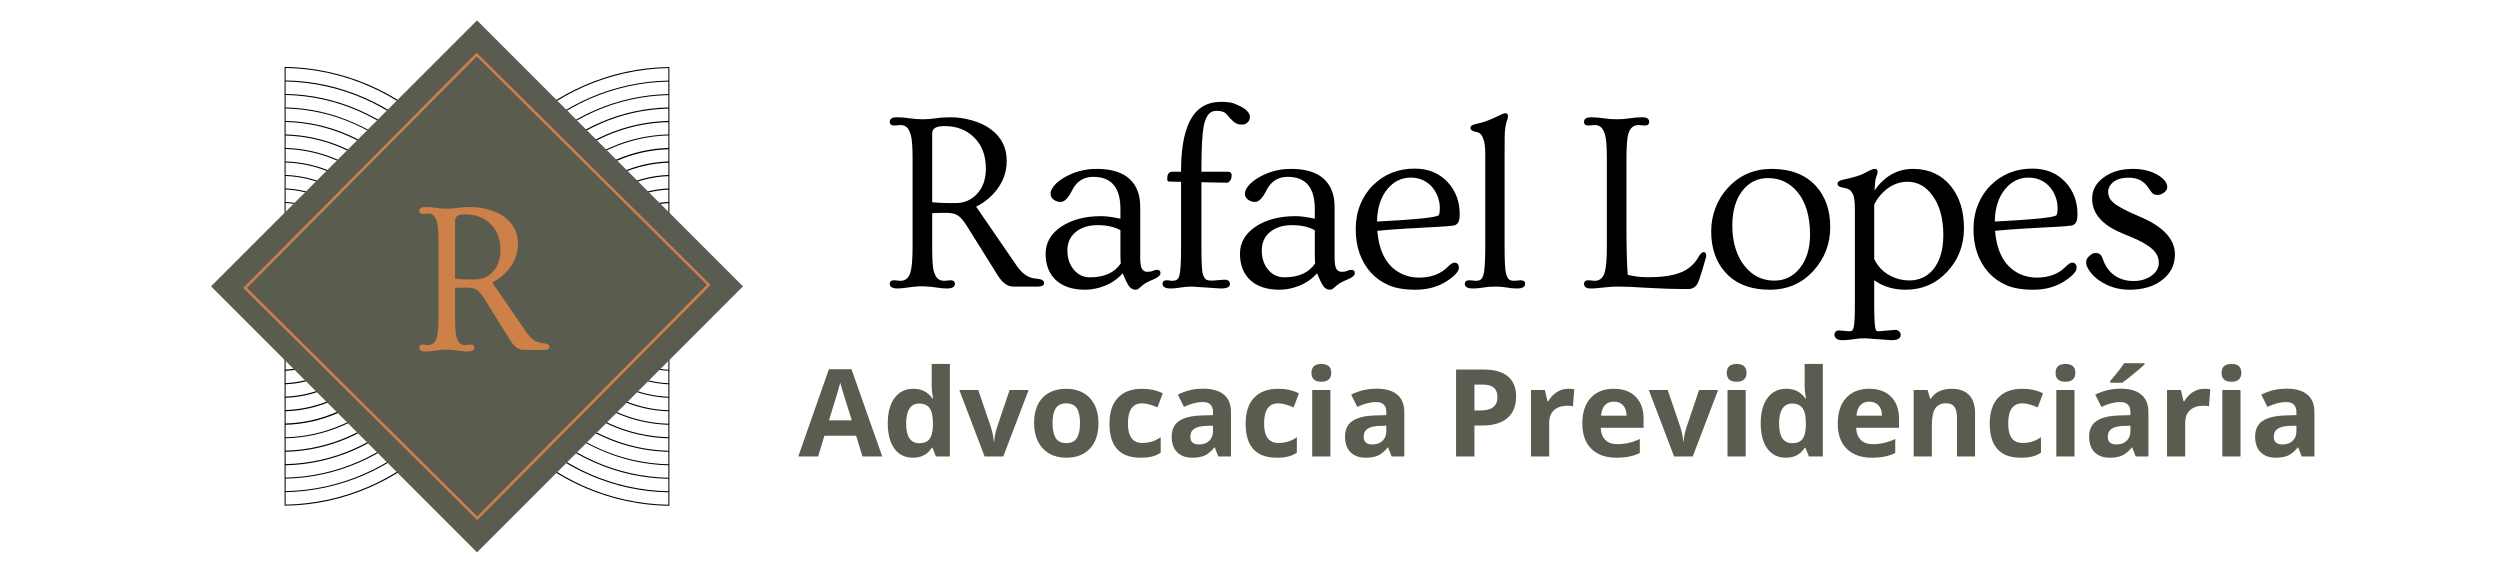 <svg xmlns="http://www.w3.org/2000/svg" xmlns:xlink="http://www.w3.org/1999/xlink" width="550" zoomAndPan="magnify" viewBox="0 0 412.5 95.25" height="127" preserveAspectRatio="xMidYMid meet" version="1.0"><defs><g/><clipPath id="af3553a6cd"><path d="M 74.5 11 L 110.391 11 L 110.391 83.672 L 74.5 83.672 Z M 74.5 11 " clip-rule="nonzero"/></clipPath><clipPath id="da2605eaa1"><path d="M 47.016 11 L 82.906 11 L 82.906 83.762 L 47.016 83.762 Z M 47.016 11 " clip-rule="nonzero"/></clipPath><clipPath id="74261f40fa"><path d="M 34 3 L 123 3 L 123 92 L 34 92 Z M 34 3 " clip-rule="nonzero"/></clipPath><clipPath id="77b1b30711"><path d="M 34.82 47.25 L 78.707 3.367 L 122.59 47.25 L 78.707 91.137 Z M 34.82 47.25 " clip-rule="nonzero"/></clipPath><clipPath id="2018f429e2"><path d="M 34.82 47.25 L 78.707 3.367 L 122.59 47.25 L 78.707 91.137 Z M 34.82 47.25 " clip-rule="nonzero"/></clipPath><clipPath id="dcfa178021"><path d="M 40 8 L 118 8 L 118 86 L 40 86 Z M 40 8 " clip-rule="nonzero"/></clipPath><clipPath id="8ff2925452"><path d="M 40.141 47.508 L 78.707 8.637 L 117.316 46.949 L 78.75 85.82 Z M 40.141 47.508 " clip-rule="nonzero"/></clipPath><clipPath id="99da08358d"><path d="M 40.141 47.508 L 78.75 85.82 L 117.27 46.996 L 78.66 8.684 Z M 116.648 46.996 L 78.742 85.203 L 40.746 47.508 L 78.656 9.301 Z M 116.648 46.996 " clip-rule="nonzero"/></clipPath></defs><g clip-path="url(#af3553a6cd)"><path fill="#000000" d="M 110.359 11.062 C 105.516 11.137 100.879 12.137 96.441 14.07 C 92.141 15.938 88.336 18.535 85.035 21.863 C 84.203 22.695 83.414 23.566 82.664 24.477 C 81.918 25.383 81.219 26.328 80.562 27.305 C 79.906 28.285 79.305 29.293 78.746 30.328 C 78.191 31.367 77.691 32.43 77.238 33.516 C 76.789 34.605 76.391 35.711 76.051 36.836 C 75.707 37.961 75.422 39.102 75.191 40.258 C 74.961 41.41 74.789 42.574 74.676 43.746 C 74.559 44.914 74.5 46.09 74.5 47.266 C 74.5 48.445 74.559 49.617 74.676 50.789 C 74.789 51.961 74.961 53.121 75.191 54.277 C 75.422 55.43 75.707 56.57 76.051 57.695 C 76.391 58.824 76.789 59.93 77.238 61.016 C 77.691 62.102 78.191 63.164 78.746 64.203 C 79.305 65.242 79.906 66.25 80.562 67.227 C 81.219 68.203 81.918 69.148 82.664 70.059 C 83.414 70.969 84.203 71.836 85.035 72.668 C 86.699 74.344 88.504 75.84 90.457 77.164 C 92.41 78.488 94.473 79.613 96.641 80.539 C 98.812 81.465 101.051 82.172 103.359 82.664 C 105.664 83.156 108 83.422 110.359 83.461 L 110.449 83.461 L 110.449 11.062 Z M 110.281 49.793 C 109.184 49.5 108.086 48.496 108.086 47.262 C 108.086 46.023 109.184 45.023 110.281 44.727 Z M 110.281 44.551 C 109.102 44.844 107.91 45.91 107.91 47.27 C 107.91 48.629 109.098 49.676 110.281 49.945 L 110.281 52.062 C 107.793 51.715 105.859 49.625 105.859 47.258 C 105.859 44.895 107.789 42.809 110.281 42.457 Z M 110.281 42.285 C 109.035 42.465 107.98 43.008 107.109 43.918 C 106.887 44.137 106.691 44.375 106.516 44.633 C 106.34 44.891 106.191 45.16 106.07 45.449 C 105.953 45.734 105.859 46.031 105.801 46.336 C 105.738 46.641 105.707 46.949 105.707 47.262 C 105.707 47.574 105.738 47.883 105.801 48.188 C 105.859 48.492 105.953 48.789 106.07 49.074 C 106.191 49.363 106.34 49.637 106.516 49.895 C 106.691 50.152 106.887 50.391 107.109 50.605 C 107.98 51.512 109.039 52.055 110.281 52.238 L 110.281 54.309 C 106.602 53.953 103.633 50.812 103.633 47.258 C 103.633 43.707 106.598 40.57 110.281 40.219 Z M 110.281 40.023 C 109.375 40.113 108.512 40.355 107.691 40.754 C 106.871 41.152 106.145 41.68 105.512 42.336 C 105.188 42.66 104.895 43.008 104.641 43.391 C 104.383 43.77 104.168 44.168 103.988 44.594 C 103.812 45.016 103.68 45.449 103.59 45.898 C 103.5 46.348 103.453 46.801 103.453 47.258 C 103.453 47.719 103.5 48.172 103.59 48.621 C 103.68 49.07 103.812 49.504 103.988 49.926 C 104.168 50.352 104.383 50.75 104.641 51.129 C 104.895 51.512 105.188 51.859 105.512 52.184 C 106.145 52.836 106.871 53.359 107.691 53.754 C 108.512 54.148 109.375 54.387 110.281 54.477 L 110.281 56.539 C 105.375 56.184 101.402 52.039 101.402 47.258 C 101.402 42.48 105.375 38.336 110.281 37.98 Z M 110.281 37.789 C 109.078 37.875 107.934 38.172 106.84 38.68 C 105.746 39.191 104.781 39.875 103.941 40.738 C 103.512 41.164 103.129 41.625 102.789 42.129 C 102.453 42.629 102.168 43.16 101.938 43.715 C 101.703 44.273 101.527 44.848 101.41 45.441 C 101.293 46.035 101.23 46.633 101.23 47.238 C 101.23 47.84 101.293 48.441 101.41 49.031 C 101.527 49.625 101.703 50.199 101.938 50.758 C 102.168 51.316 102.453 51.844 102.789 52.348 C 103.129 52.848 103.512 53.312 103.941 53.738 C 104.781 54.598 105.746 55.285 106.84 55.793 C 107.934 56.301 109.078 56.602 110.281 56.691 L 110.281 58.773 C 104.148 58.41 99.176 53.266 99.176 47.258 C 99.176 41.254 104.156 36.109 110.281 35.75 Z M 110.281 35.555 C 108.781 35.648 107.352 36.004 105.984 36.629 C 104.617 37.254 103.41 38.105 102.363 39.18 C 101.832 39.707 101.355 40.285 100.938 40.906 C 100.52 41.531 100.164 42.188 99.875 42.883 C 99.59 43.574 99.371 44.289 99.223 45.023 C 99.078 45.762 99.004 46.504 99.004 47.254 C 99.004 48.004 99.078 48.75 99.223 49.484 C 99.371 50.223 99.59 50.938 99.875 51.629 C 100.164 52.32 100.52 52.98 100.938 53.602 C 101.355 54.227 101.832 54.801 102.363 55.332 C 103.414 56.406 104.617 57.254 105.984 57.879 C 107.352 58.504 108.781 58.863 110.281 58.953 L 110.281 61.008 C 102.918 60.645 96.945 54.477 96.945 47.258 C 96.945 40.043 102.918 33.879 110.281 33.52 Z M 110.281 33.324 C 108.48 33.41 106.762 33.824 105.117 34.566 C 103.477 35.309 102.027 36.32 100.77 37.613 C 100.133 38.246 99.562 38.934 99.062 39.676 C 98.562 40.422 98.141 41.207 97.793 42.035 C 97.449 42.863 97.188 43.719 97.012 44.598 C 96.836 45.477 96.746 46.363 96.746 47.262 C 96.746 48.16 96.836 49.047 97.012 49.926 C 97.188 50.809 97.449 51.66 97.793 52.488 C 98.141 53.316 98.562 54.102 99.062 54.848 C 99.562 55.594 100.133 56.281 100.77 56.91 C 102.027 58.195 103.48 59.207 105.121 59.941 C 106.766 60.68 108.484 61.09 110.281 61.172 L 110.281 63.234 C 101.676 62.871 94.723 55.727 94.723 47.258 C 94.723 38.793 101.676 31.652 110.281 31.289 Z M 110.281 31.094 C 108.191 31.184 106.191 31.652 104.281 32.5 C 102.371 33.352 100.68 34.523 99.215 36.016 C 98.848 36.383 98.5 36.766 98.168 37.168 C 97.836 37.57 97.527 37.984 97.238 38.418 C 96.949 38.852 96.68 39.297 96.434 39.754 C 96.191 40.211 95.969 40.684 95.77 41.164 C 95.566 41.645 95.395 42.133 95.242 42.629 C 95.09 43.129 94.965 43.633 94.863 44.141 C 94.762 44.652 94.684 45.164 94.633 45.684 C 94.582 46.199 94.555 46.719 94.555 47.238 C 94.555 47.758 94.582 48.277 94.633 48.797 C 94.684 49.312 94.762 49.828 94.863 50.336 C 94.965 50.848 95.09 51.352 95.242 51.848 C 95.395 52.348 95.566 52.836 95.77 53.316 C 95.969 53.797 96.191 54.266 96.434 54.727 C 96.68 55.184 96.949 55.629 97.238 56.062 C 97.527 56.492 97.836 56.91 98.168 57.312 C 98.5 57.715 98.848 58.098 99.215 58.465 C 100.68 59.961 102.367 61.137 104.277 61.988 C 106.188 62.844 108.191 63.316 110.281 63.406 L 110.281 65.461 C 100.465 65.102 92.496 56.953 92.496 47.258 C 92.496 37.566 100.461 29.422 110.281 29.062 Z M 110.281 28.867 C 107.895 28.953 105.609 29.48 103.426 30.441 C 101.242 31.406 99.312 32.738 97.641 34.438 C 97.219 34.855 96.82 35.293 96.445 35.754 C 96.066 36.211 95.715 36.688 95.383 37.18 C 95.051 37.672 94.746 38.18 94.469 38.703 C 94.188 39.227 93.934 39.762 93.707 40.309 C 93.477 40.855 93.277 41.414 93.105 41.98 C 92.934 42.551 92.789 43.125 92.672 43.707 C 92.555 44.289 92.469 44.875 92.41 45.465 C 92.352 46.055 92.324 46.645 92.324 47.238 C 92.324 47.832 92.352 48.426 92.41 49.016 C 92.469 49.605 92.555 50.191 92.672 50.773 C 92.789 51.355 92.934 51.93 93.105 52.496 C 93.277 53.066 93.477 53.621 93.707 54.172 C 93.934 54.719 94.188 55.254 94.469 55.777 C 94.746 56.301 95.051 56.809 95.383 57.301 C 95.715 57.793 96.066 58.27 96.445 58.727 C 96.82 59.184 97.219 59.621 97.641 60.043 C 99.312 61.746 101.242 63.082 103.426 64.047 C 105.609 65.016 107.895 65.543 110.281 65.633 L 110.281 67.691 C 99.238 67.324 90.266 58.18 90.266 47.258 C 90.266 36.34 99.234 27.195 110.281 26.848 Z M 110.281 26.637 C 107.598 26.727 105.027 27.312 102.57 28.391 C 100.109 29.473 97.941 30.969 96.059 32.883 C 95.586 33.355 95.141 33.848 94.715 34.359 C 94.293 34.875 93.895 35.41 93.523 35.961 C 93.152 36.516 92.812 37.086 92.496 37.672 C 92.184 38.262 91.898 38.863 91.641 39.477 C 91.387 40.094 91.16 40.719 90.969 41.355 C 90.773 41.992 90.613 42.637 90.48 43.293 C 90.352 43.945 90.254 44.602 90.188 45.266 C 90.121 45.93 90.09 46.594 90.09 47.258 C 90.09 47.926 90.121 48.59 90.188 49.254 C 90.254 49.918 90.352 50.574 90.48 51.227 C 90.613 51.883 90.773 52.527 90.969 53.164 C 91.16 53.801 91.387 54.426 91.641 55.043 C 91.898 55.656 92.184 56.258 92.496 56.848 C 92.812 57.434 93.152 58.004 93.523 58.559 C 93.895 59.109 94.293 59.645 94.715 60.16 C 95.141 60.672 95.586 61.164 96.059 61.637 C 97.941 63.547 100.113 65.043 102.57 66.117 C 105.027 67.195 107.598 67.777 110.281 67.863 L 110.281 69.918 C 98.008 69.551 88.043 59.406 88.043 47.273 C 88.043 35.141 98.008 24.98 110.281 24.629 Z M 110.281 24.41 C 108.805 24.453 107.348 24.633 105.91 24.957 C 104.469 25.277 103.074 25.73 101.723 26.32 C 100.371 26.91 99.086 27.621 97.871 28.457 C 96.652 29.293 95.527 30.234 94.492 31.285 C 93.969 31.809 93.473 32.352 93.004 32.926 C 92.531 33.496 92.094 34.086 91.68 34.703 C 91.27 35.316 90.891 35.949 90.539 36.602 C 90.191 37.25 89.875 37.918 89.59 38.602 C 89.309 39.285 89.059 39.98 88.844 40.688 C 88.629 41.395 88.449 42.109 88.305 42.836 C 88.16 43.559 88.051 44.289 87.98 45.023 C 87.906 45.762 87.871 46.496 87.871 47.238 C 87.871 47.977 87.906 48.715 87.98 49.449 C 88.051 50.184 88.16 50.914 88.305 51.641 C 88.449 52.363 88.629 53.082 88.844 53.789 C 89.059 54.496 89.309 55.191 89.59 55.871 C 89.875 56.555 90.191 57.223 90.539 57.875 C 90.891 58.527 91.27 59.16 91.68 59.773 C 92.094 60.387 92.531 60.98 93.004 61.551 C 93.473 62.121 93.969 62.668 94.492 63.188 C 95.527 64.242 96.652 65.188 97.867 66.023 C 99.082 66.863 100.367 67.578 101.719 68.168 C 103.07 68.758 104.469 69.215 105.906 69.539 C 107.348 69.863 108.805 70.047 110.281 70.09 L 110.281 72.141 C 96.777 71.773 85.824 60.625 85.824 47.227 C 85.824 33.832 96.789 22.711 110.281 22.344 Z M 110.281 22.18 C 108.66 22.223 107.059 22.422 105.473 22.77 C 103.891 23.121 102.355 23.617 100.867 24.266 C 99.379 24.91 97.969 25.691 96.629 26.605 C 95.293 27.523 94.055 28.559 92.914 29.715 C 92.34 30.285 91.797 30.887 91.281 31.516 C 90.766 32.141 90.281 32.793 89.828 33.469 C 89.375 34.141 88.957 34.836 88.574 35.555 C 88.191 36.27 87.844 37 87.535 37.75 C 87.223 38.5 86.949 39.266 86.711 40.043 C 86.477 40.82 86.277 41.605 86.121 42.402 C 85.961 43.199 85.844 44 85.762 44.809 C 85.684 45.617 85.645 46.426 85.645 47.238 C 85.645 48.051 85.684 48.863 85.762 49.668 C 85.844 50.477 85.961 51.281 86.121 52.078 C 86.277 52.871 86.477 53.66 86.711 54.438 C 86.949 55.215 87.223 55.977 87.535 56.727 C 87.844 57.477 88.191 58.211 88.574 58.926 C 88.957 59.641 89.375 60.336 89.828 61.012 C 90.281 61.688 90.766 62.336 91.281 62.965 C 91.797 63.59 92.34 64.191 92.914 64.766 C 94.055 65.922 95.293 66.961 96.629 67.879 C 97.965 68.797 99.379 69.578 100.867 70.227 C 102.352 70.875 103.891 71.375 105.473 71.727 C 107.055 72.078 108.66 72.277 110.281 72.32 L 110.281 74.375 C 95.551 74.008 83.586 61.867 83.586 47.258 C 83.586 32.652 95.547 20.504 110.281 20.148 Z M 110.281 19.953 C 108.512 19.996 106.766 20.207 105.035 20.59 C 103.309 20.969 101.633 21.512 100.008 22.215 C 98.387 22.918 96.844 23.77 95.387 24.77 C 93.926 25.77 92.578 26.898 91.336 28.16 C 90.707 28.785 90.113 29.438 89.551 30.121 C 88.988 30.805 88.461 31.516 87.969 32.25 C 87.477 32.988 87.023 33.746 86.605 34.523 C 86.188 35.305 85.809 36.105 85.469 36.922 C 85.129 37.738 84.832 38.57 84.574 39.418 C 84.316 40.266 84.102 41.121 83.93 41.988 C 83.758 42.859 83.625 43.734 83.539 44.613 C 83.453 45.492 83.41 46.379 83.41 47.262 C 83.41 48.148 83.453 49.031 83.539 49.91 C 83.625 50.793 83.758 51.664 83.93 52.535 C 84.102 53.402 84.316 54.258 84.574 55.105 C 84.832 55.953 85.129 56.785 85.469 57.602 C 85.809 58.422 86.188 59.219 86.605 60 C 87.023 60.781 87.477 61.539 87.969 62.273 C 88.461 63.008 88.988 63.719 89.551 64.402 C 90.113 65.086 90.707 65.738 91.336 66.363 C 92.578 67.621 93.93 68.75 95.387 69.75 C 96.848 70.746 98.391 71.598 100.012 72.297 C 101.637 73 103.312 73.539 105.039 73.918 C 106.766 74.297 108.512 74.508 110.281 74.547 L 110.281 76.605 C 94.32 76.215 81.352 63.082 81.352 47.258 C 81.352 31.438 94.32 18.273 110.277 17.918 Z M 110.281 17.727 C 108.367 17.77 106.477 17.996 104.605 18.406 C 102.738 18.816 100.922 19.398 99.164 20.156 C 97.406 20.91 95.738 21.828 94.156 22.906 C 92.574 23.984 91.109 25.203 89.762 26.562 C 89.086 27.238 88.441 27.945 87.832 28.688 C 87.227 29.426 86.652 30.195 86.121 30.988 C 85.59 31.785 85.094 32.605 84.645 33.449 C 84.191 34.297 83.781 35.16 83.414 36.043 C 83.047 36.93 82.723 37.832 82.445 38.746 C 82.168 39.664 81.934 40.59 81.746 41.531 C 81.559 42.469 81.418 43.418 81.324 44.371 C 81.23 45.324 81.184 46.277 81.184 47.238 C 81.184 48.195 81.23 49.152 81.324 50.105 C 81.418 51.059 81.559 52.004 81.746 52.945 C 81.934 53.883 82.168 54.812 82.445 55.727 C 82.723 56.645 83.047 57.543 83.414 58.43 C 83.781 59.316 84.191 60.18 84.645 61.023 C 85.094 61.867 85.59 62.688 86.121 63.484 C 86.652 64.281 87.227 65.047 87.832 65.789 C 88.441 66.527 89.086 67.238 89.762 67.914 C 92.453 70.617 95.547 72.73 99.043 74.254 C 102.621 75.836 106.367 76.676 110.281 76.773 L 110.281 78.832 C 93.098 78.465 79.129 64.34 79.129 47.258 C 79.129 30.18 93.094 16.059 110.281 15.691 Z M 110.281 15.523 C 108.223 15.566 106.184 15.809 104.172 16.246 C 102.16 16.684 100.207 17.305 98.312 18.121 C 96.422 18.934 94.625 19.918 92.922 21.078 C 91.219 22.238 89.641 23.551 88.191 25.012 C 87.461 25.742 86.77 26.504 86.117 27.301 C 85.461 28.094 84.848 28.922 84.273 29.777 C 83.699 30.637 83.168 31.52 82.684 32.426 C 82.195 33.336 81.754 34.266 81.359 35.219 C 80.965 36.172 80.617 37.141 80.32 38.129 C 80.02 39.113 79.77 40.113 79.566 41.125 C 79.367 42.133 79.215 43.152 79.113 44.18 C 79.012 45.203 78.961 46.234 78.961 47.266 C 78.961 48.297 79.012 49.324 79.113 50.352 C 79.215 51.375 79.367 52.395 79.566 53.406 C 79.77 54.418 80.02 55.414 80.32 56.402 C 80.617 57.387 80.965 58.355 81.359 59.309 C 81.754 60.262 82.195 61.191 82.684 62.102 C 83.168 63.012 83.699 63.895 84.273 64.75 C 84.848 65.605 85.461 66.434 86.117 67.23 C 86.77 68.027 87.461 68.789 88.191 69.516 C 91.082 72.43 94.41 74.707 98.176 76.348 C 102.035 78.035 106.07 78.922 110.281 79 L 110.281 81.059 C 91.863 80.691 76.902 65.547 76.902 47.258 C 76.902 28.973 91.848 13.828 110.277 13.461 Z M 110.281 13.297 C 108.074 13.34 105.895 13.594 103.738 14.059 C 101.578 14.523 99.488 15.191 97.461 16.062 C 95.43 16.93 93.504 17.984 91.68 19.227 C 89.855 20.469 88.168 21.875 86.617 23.441 C 85.836 24.219 85.094 25.035 84.391 25.891 C 83.691 26.742 83.035 27.629 82.418 28.543 C 81.805 29.461 81.238 30.406 80.719 31.379 C 80.195 32.352 79.723 33.352 79.301 34.371 C 78.879 35.391 78.508 36.426 78.188 37.484 C 77.863 38.539 77.598 39.609 77.383 40.691 C 77.164 41.773 77.004 42.863 76.895 43.965 C 76.785 45.062 76.734 46.164 76.734 47.266 C 76.734 48.371 76.785 49.473 76.895 50.57 C 77.004 51.668 77.164 52.758 77.383 53.844 C 77.598 54.926 77.863 55.992 78.188 57.051 C 78.508 58.105 78.879 59.145 79.301 60.164 C 79.723 61.184 80.195 62.18 80.719 63.152 C 81.238 64.125 81.805 65.07 82.418 65.988 C 83.035 66.906 83.691 67.793 84.391 68.645 C 85.094 69.496 85.836 70.312 86.617 71.094 C 89.711 74.211 93.273 76.645 97.305 78.398 C 101.441 80.203 105.766 81.148 110.281 81.23 L 110.281 83.285 C 90.633 82.918 74.672 66.777 74.672 47.258 C 74.672 27.742 90.633 11.602 110.281 11.234 Z M 110.281 13.297 " fill-opacity="1" fill-rule="nonzero"/></g><g clip-path="url(#da2605eaa1)"><path fill="#000000" d="M 47.047 83.438 C 51.891 83.367 56.527 82.363 60.969 80.434 C 65.27 78.562 69.07 75.965 72.371 72.637 C 73.203 71.805 73.996 70.934 74.742 70.027 C 75.488 69.117 76.191 68.172 76.844 67.195 C 77.5 66.219 78.102 65.211 78.66 64.172 C 79.215 63.133 79.719 62.07 80.168 60.984 C 80.617 59.898 81.016 58.793 81.355 57.664 C 81.699 56.539 81.984 55.398 82.215 54.246 C 82.445 53.09 82.617 51.93 82.734 50.758 C 82.848 49.586 82.906 48.41 82.906 47.234 C 82.906 46.059 82.848 44.883 82.734 43.715 C 82.617 42.543 82.445 41.379 82.215 40.227 C 81.984 39.07 81.699 37.93 81.355 36.805 C 81.016 35.68 80.617 34.57 80.168 33.484 C 79.719 32.398 79.215 31.336 78.66 30.297 C 78.102 29.262 77.5 28.254 76.844 27.273 C 76.191 26.297 75.488 25.352 74.742 24.445 C 73.996 23.535 73.203 22.664 72.371 21.832 C 70.707 20.16 68.902 18.66 66.949 17.336 C 64.996 16.012 62.934 14.887 60.766 13.961 C 58.594 13.039 56.355 12.328 54.047 11.836 C 51.742 11.348 49.406 11.078 47.047 11.039 L 46.957 11.039 L 46.957 83.438 Z M 47.125 44.711 C 48.223 45 49.324 46.004 49.324 47.242 C 49.324 48.477 48.223 49.48 47.125 49.773 Z M 47.125 49.949 C 48.305 49.656 49.496 48.59 49.496 47.234 C 49.496 45.875 48.309 44.828 47.125 44.555 L 47.125 42.441 C 49.613 42.785 51.547 44.879 51.547 47.242 C 51.547 49.605 49.617 51.695 47.125 52.043 Z M 47.125 52.215 C 48.371 52.035 49.426 51.492 50.297 50.586 C 50.52 50.367 50.715 50.129 50.891 49.871 C 51.066 49.613 51.215 49.34 51.336 49.055 C 51.453 48.766 51.547 48.469 51.605 48.164 C 51.668 47.859 51.699 47.551 51.699 47.238 C 51.699 46.93 51.668 46.621 51.605 46.312 C 51.547 46.008 51.453 45.711 51.336 45.426 C 51.215 45.137 51.066 44.867 50.891 44.609 C 50.715 44.352 50.52 44.113 50.297 43.895 C 49.426 42.992 48.367 42.445 47.125 42.266 L 47.125 40.195 C 50.805 40.547 53.773 43.691 53.773 47.242 C 53.773 50.793 50.809 53.93 47.125 54.285 Z M 47.125 54.48 C 48.031 54.391 48.898 54.145 49.715 53.746 C 50.535 53.348 51.262 52.82 51.895 52.164 C 52.219 51.844 52.512 51.492 52.77 51.113 C 53.023 50.734 53.242 50.332 53.418 49.91 C 53.594 49.488 53.727 49.051 53.816 48.602 C 53.906 48.152 53.953 47.699 53.953 47.242 C 53.953 46.785 53.906 46.332 53.816 45.883 C 53.727 45.434 53.594 44.996 53.418 44.574 C 53.242 44.152 53.023 43.75 52.77 43.371 C 52.512 42.992 52.219 42.641 51.895 42.32 C 51.262 41.664 50.535 41.141 49.715 40.746 C 48.895 40.355 48.031 40.113 47.125 40.027 L 47.125 37.961 C 52.031 38.32 56.004 42.465 56.004 47.242 C 56.004 52.02 52.031 56.164 47.125 56.523 Z M 47.125 56.711 C 48.328 56.625 49.473 56.328 50.566 55.82 C 51.66 55.312 52.625 54.625 53.465 53.766 C 53.895 53.34 54.277 52.875 54.617 52.375 C 54.953 51.871 55.238 51.344 55.469 50.785 C 55.703 50.227 55.879 49.652 55.996 49.059 C 56.117 48.469 56.176 47.867 56.176 47.266 C 56.176 46.66 56.117 46.062 55.996 45.469 C 55.879 44.875 55.703 44.301 55.469 43.742 C 55.238 43.188 54.953 42.656 54.617 42.156 C 54.277 41.652 53.895 41.191 53.465 40.766 C 52.625 39.902 51.66 39.215 50.566 38.707 C 49.473 38.199 48.328 37.902 47.125 37.812 L 47.125 35.727 C 53.258 36.09 58.23 41.234 58.23 47.242 C 58.23 53.246 53.25 58.391 47.125 58.75 Z M 47.125 58.945 C 48.625 58.855 50.059 58.496 51.422 57.871 C 52.789 57.246 53.996 56.398 55.043 55.32 C 55.574 54.793 56.051 54.215 56.469 53.594 C 56.887 52.973 57.242 52.312 57.531 51.621 C 57.82 50.926 58.035 50.211 58.184 49.477 C 58.332 48.738 58.402 47.996 58.402 47.246 C 58.402 46.496 58.332 45.754 58.184 45.016 C 58.035 44.281 57.82 43.566 57.531 42.871 C 57.242 42.18 56.887 41.523 56.469 40.898 C 56.051 40.277 55.574 39.699 55.043 39.172 C 53.996 38.094 52.789 37.246 51.422 36.621 C 50.055 35.996 48.625 35.637 47.125 35.547 L 47.125 33.496 C 54.488 33.859 60.461 40.027 60.461 47.242 C 60.461 54.457 54.488 60.621 47.125 60.984 Z M 47.125 61.18 C 48.926 61.09 50.645 60.676 52.289 59.934 C 53.93 59.195 55.379 58.18 56.637 56.891 C 57.273 56.258 57.844 55.57 58.344 54.824 C 58.844 54.082 59.27 53.293 59.613 52.465 C 59.957 51.637 60.219 50.785 60.395 49.906 C 60.57 49.023 60.66 48.137 60.66 47.238 C 60.66 46.344 60.57 45.453 60.395 44.574 C 60.219 43.695 59.957 42.84 59.613 42.012 C 59.27 41.184 58.844 40.398 58.344 39.652 C 57.844 38.91 57.273 38.223 56.637 37.59 C 55.379 36.305 53.926 35.293 52.285 34.559 C 50.641 33.824 48.922 33.414 47.125 33.328 L 47.125 31.266 C 55.73 31.629 62.684 38.777 62.684 47.242 C 62.684 55.707 55.73 62.848 47.125 63.211 Z M 47.125 63.406 C 49.215 63.316 51.215 62.848 53.125 62 C 55.035 61.148 56.727 59.98 58.191 58.488 C 58.559 58.121 58.91 57.734 59.238 57.336 C 59.57 56.934 59.879 56.516 60.168 56.082 C 60.457 55.652 60.727 55.207 60.973 54.746 C 61.219 54.289 61.438 53.82 61.641 53.34 C 61.84 52.859 62.012 52.371 62.164 51.871 C 62.316 51.375 62.441 50.871 62.543 50.359 C 62.645 49.852 62.723 49.336 62.773 48.82 C 62.824 48.301 62.852 47.781 62.852 47.262 C 62.852 46.742 62.824 46.223 62.773 45.707 C 62.723 45.188 62.645 44.672 62.543 44.164 C 62.441 43.652 62.316 43.148 62.164 42.652 C 62.012 42.156 61.84 41.664 61.641 41.184 C 61.438 40.703 61.219 40.234 60.973 39.777 C 60.727 39.316 60.457 38.871 60.168 38.441 C 59.879 38.008 59.57 37.59 59.238 37.191 C 58.91 36.789 58.559 36.402 58.191 36.035 C 56.727 34.539 55.039 33.367 53.129 32.512 C 51.219 31.66 49.215 31.188 47.125 31.094 L 47.125 29.039 C 56.941 29.402 64.91 37.551 64.91 47.242 C 64.91 56.934 56.945 65.078 47.125 65.441 Z M 47.125 65.633 C 49.512 65.547 51.797 65.023 53.98 64.059 C 56.164 63.098 58.094 61.766 59.766 60.062 C 60.188 59.645 60.586 59.207 60.961 58.75 C 61.34 58.289 61.695 57.816 62.023 57.324 C 62.355 56.828 62.66 56.32 62.938 55.801 C 63.219 55.277 63.473 54.742 63.699 54.191 C 63.93 53.645 64.129 53.086 64.301 52.52 C 64.473 51.953 64.617 51.379 64.734 50.797 C 64.852 50.215 64.938 49.629 64.996 49.039 C 65.055 48.445 65.082 47.855 65.082 47.262 C 65.082 46.668 65.055 46.078 64.996 45.488 C 64.938 44.895 64.852 44.309 64.734 43.727 C 64.617 43.148 64.473 42.57 64.301 42.004 C 64.129 41.438 63.93 40.879 63.699 40.332 C 63.473 39.785 63.219 39.246 62.938 38.727 C 62.66 38.203 62.355 37.695 62.023 37.203 C 61.695 36.707 61.34 36.234 60.961 35.773 C 60.586 35.316 60.188 34.879 59.766 34.461 C 58.094 32.754 56.168 31.418 53.98 30.453 C 51.797 29.484 49.512 28.957 47.125 28.867 L 47.125 26.809 C 58.168 27.176 67.141 36.32 67.141 47.242 C 67.141 58.16 58.172 67.305 47.125 67.656 Z M 47.125 67.863 C 49.809 67.773 52.379 67.188 54.836 66.109 C 57.297 65.031 59.465 63.531 61.348 61.617 C 61.82 61.148 62.266 60.656 62.691 60.141 C 63.113 59.625 63.512 59.094 63.883 58.539 C 64.254 57.984 64.594 57.414 64.91 56.828 C 65.223 56.242 65.508 55.641 65.766 55.023 C 66.02 54.41 66.246 53.781 66.438 53.145 C 66.633 52.508 66.793 51.863 66.926 51.211 C 67.055 50.555 67.152 49.898 67.219 49.234 C 67.285 48.574 67.316 47.906 67.316 47.242 C 67.316 46.574 67.285 45.91 67.219 45.246 C 67.152 44.586 67.055 43.926 66.926 43.273 C 66.793 42.621 66.633 41.977 66.438 41.336 C 66.246 40.699 66.02 40.074 65.766 39.457 C 65.508 38.844 65.223 38.242 64.91 37.656 C 64.594 37.066 64.254 36.496 63.883 35.945 C 63.512 35.391 63.113 34.855 62.691 34.344 C 62.266 33.828 61.82 33.336 61.348 32.867 C 59.465 30.953 57.293 29.461 54.836 28.383 C 52.379 27.309 49.809 26.727 47.125 26.637 L 47.125 24.582 C 59.398 24.949 69.363 35.094 69.363 47.227 C 69.363 59.363 59.398 69.52 47.125 69.875 Z M 47.125 70.09 C 48.602 70.051 50.059 69.867 51.496 69.547 C 52.938 69.223 54.332 68.77 55.684 68.18 C 57.035 67.59 58.32 66.879 59.539 66.043 C 60.754 65.211 61.879 64.266 62.914 63.215 C 63.438 62.695 63.934 62.148 64.402 61.578 C 64.875 61.008 65.316 60.414 65.727 59.801 C 66.137 59.188 66.516 58.555 66.867 57.902 C 67.215 57.25 67.531 56.582 67.816 55.898 C 68.098 55.219 68.348 54.523 68.562 53.816 C 68.777 53.109 68.957 52.391 69.102 51.668 C 69.246 50.941 69.355 50.211 69.43 49.477 C 69.5 48.742 69.535 48.004 69.535 47.266 C 69.535 46.523 69.5 45.789 69.43 45.051 C 69.355 44.316 69.246 43.586 69.102 42.863 C 68.957 42.137 68.777 41.422 68.562 40.715 C 68.348 40.008 68.098 39.312 67.816 38.629 C 67.531 37.945 67.215 37.277 66.867 36.629 C 66.516 35.977 66.137 35.344 65.727 34.73 C 65.316 34.113 64.875 33.523 64.402 32.953 C 63.934 32.379 63.438 31.836 62.914 31.312 C 61.879 30.258 60.754 29.312 59.539 28.477 C 58.324 27.641 57.039 26.926 55.688 26.332 C 54.336 25.742 52.938 25.285 51.5 24.961 C 50.059 24.637 48.602 24.453 47.125 24.41 L 47.125 22.363 C 60.629 22.73 71.582 33.875 71.582 47.273 C 71.582 60.672 60.617 71.789 47.125 72.156 Z M 47.125 72.32 C 48.746 72.277 50.348 72.082 51.934 71.73 C 53.516 71.379 55.051 70.883 56.539 70.238 C 58.027 69.594 59.438 68.812 60.777 67.895 C 62.113 66.977 63.352 65.941 64.492 64.789 C 65.066 64.215 65.609 63.613 66.125 62.988 C 66.645 62.359 67.125 61.707 67.578 61.035 C 68.031 60.359 68.449 59.664 68.832 58.949 C 69.215 58.234 69.562 57.5 69.875 56.75 C 70.184 56 70.457 55.234 70.695 54.461 C 70.93 53.684 71.129 52.895 71.285 52.098 C 71.445 51.301 71.562 50.5 71.645 49.691 C 71.723 48.883 71.766 48.074 71.766 47.262 C 71.766 46.449 71.723 45.641 71.645 44.832 C 71.562 44.023 71.445 43.223 71.285 42.426 C 71.129 41.629 70.93 40.844 70.695 40.066 C 70.457 39.289 70.184 38.523 69.875 37.773 C 69.562 37.023 69.215 36.293 68.832 35.574 C 68.449 34.859 68.031 34.164 67.578 33.488 C 67.125 32.816 66.645 32.164 66.125 31.535 C 65.609 30.91 65.066 30.309 64.492 29.734 C 63.352 28.578 62.117 27.543 60.777 26.625 C 59.441 25.703 58.027 24.922 56.539 24.273 C 55.055 23.629 53.516 23.129 51.934 22.777 C 50.352 22.422 48.746 22.227 47.125 22.18 L 47.125 20.125 C 61.855 20.492 73.82 32.637 73.82 47.242 C 73.82 61.848 61.859 73.996 47.125 74.352 Z M 47.125 74.547 C 48.895 74.504 50.641 74.293 52.371 73.914 C 54.098 73.531 55.773 72.992 57.398 72.289 C 59.02 71.586 60.562 70.734 62.02 69.734 C 63.48 68.734 64.832 67.602 66.07 66.34 C 66.699 65.715 67.293 65.062 67.855 64.379 C 68.418 63.695 68.945 62.984 69.438 62.25 C 69.93 61.516 70.383 60.758 70.801 59.977 C 71.219 59.195 71.598 58.398 71.938 57.578 C 72.277 56.762 72.574 55.93 72.832 55.082 C 73.09 54.238 73.305 53.379 73.477 52.512 C 73.652 51.645 73.781 50.77 73.867 49.887 C 73.953 49.008 73.996 48.125 73.996 47.238 C 73.996 46.355 73.953 45.473 73.867 44.59 C 73.781 43.711 73.652 42.836 73.477 41.969 C 73.305 41.098 73.09 40.242 72.832 39.395 C 72.574 38.547 72.277 37.715 71.938 36.898 C 71.598 36.082 71.219 35.281 70.801 34.504 C 70.383 33.723 69.93 32.965 69.438 32.23 C 68.945 31.492 68.418 30.785 67.855 30.102 C 67.293 29.418 66.699 28.762 66.07 28.137 C 64.828 26.879 63.477 25.75 62.02 24.754 C 60.559 23.754 59.02 22.902 57.395 22.203 C 55.77 21.5 54.098 20.961 52.367 20.582 C 50.641 20.203 48.895 19.996 47.125 19.953 L 47.125 17.898 C 63.086 18.285 76.055 31.422 76.055 47.242 C 76.055 63.062 63.086 76.23 47.129 76.582 Z M 47.125 76.777 C 49.039 76.73 50.93 76.504 52.801 76.094 C 54.668 75.688 56.484 75.105 58.242 74.348 C 60 73.59 61.668 72.672 63.25 71.594 C 64.832 70.516 66.297 69.301 67.645 67.941 C 68.32 67.262 68.965 66.555 69.574 65.816 C 70.18 65.074 70.754 64.309 71.285 63.512 C 71.816 62.715 72.312 61.895 72.762 61.051 C 73.215 60.207 73.625 59.34 73.992 58.457 C 74.359 57.57 74.684 56.672 74.961 55.754 C 75.238 54.84 75.473 53.91 75.66 52.969 C 75.848 52.031 75.988 51.086 76.082 50.133 C 76.176 49.18 76.223 48.223 76.223 47.266 C 76.223 46.305 76.176 45.352 76.082 44.398 C 75.988 43.445 75.848 42.496 75.66 41.559 C 75.473 40.617 75.238 39.691 74.961 38.773 C 74.684 37.855 74.359 36.957 73.992 36.07 C 73.625 35.188 73.215 34.324 72.762 33.477 C 72.312 32.633 71.816 31.812 71.285 31.016 C 70.754 30.223 70.18 29.453 69.574 28.715 C 68.965 27.973 68.32 27.266 67.645 26.59 C 64.953 23.883 61.859 21.77 58.363 20.246 C 54.785 18.664 51.039 17.824 47.125 17.73 L 47.125 15.668 C 64.309 16.035 78.277 30.16 78.277 47.242 C 78.277 64.32 64.312 78.441 47.125 78.809 Z M 47.125 78.977 C 49.184 78.934 51.223 78.691 53.234 78.258 C 55.246 77.82 57.199 77.195 59.094 76.383 C 60.984 75.57 62.785 74.582 64.484 73.422 C 66.188 72.262 67.766 70.953 69.215 69.488 C 69.945 68.762 70.637 68 71.293 67.203 C 71.945 66.406 72.559 65.578 73.133 64.723 C 73.707 63.867 74.238 62.984 74.723 62.074 C 75.211 61.164 75.652 60.234 76.047 59.281 C 76.441 58.328 76.789 57.359 77.086 56.375 C 77.387 55.387 77.637 54.391 77.84 53.379 C 78.039 52.367 78.191 51.348 78.293 50.324 C 78.395 49.297 78.445 48.27 78.445 47.238 C 78.445 46.207 78.395 45.176 78.293 44.152 C 78.191 43.125 78.039 42.105 77.84 41.098 C 77.637 40.086 77.387 39.086 77.086 38.102 C 76.789 37.113 76.441 36.145 76.047 35.191 C 75.652 34.238 75.211 33.309 74.723 32.398 C 74.238 31.492 73.707 30.609 73.133 29.75 C 72.559 28.895 71.945 28.066 71.293 27.273 C 70.637 26.477 69.945 25.715 69.215 24.984 C 66.324 22.07 62.996 19.793 59.23 18.156 C 55.371 16.465 51.336 15.582 47.125 15.5 L 47.125 13.445 C 65.543 13.812 80.504 28.953 80.504 47.242 C 80.504 65.531 65.559 80.672 47.129 81.039 Z M 47.125 81.207 C 49.332 81.164 51.512 80.906 53.668 80.441 C 55.828 79.977 57.918 79.309 59.945 78.441 C 61.977 77.57 63.902 76.516 65.727 75.273 C 67.551 74.031 69.238 72.629 70.789 71.062 C 71.57 70.281 72.312 69.465 73.016 68.613 C 73.715 67.758 74.371 66.875 74.988 65.957 C 75.602 65.039 76.168 64.094 76.688 63.121 C 77.211 62.148 77.684 61.152 78.105 60.133 C 78.527 59.113 78.898 58.074 79.219 57.02 C 79.543 55.961 79.809 54.895 80.023 53.809 C 80.242 52.727 80.402 51.637 80.512 50.539 C 80.621 49.441 80.672 48.34 80.672 47.234 C 80.672 46.133 80.621 45.031 80.512 43.93 C 80.402 42.832 80.242 41.742 80.023 40.66 C 79.809 39.578 79.543 38.508 79.219 37.453 C 78.898 36.395 78.527 35.355 78.105 34.336 C 77.684 33.316 77.211 32.32 76.688 31.348 C 76.168 30.375 75.602 29.43 74.988 28.512 C 74.371 27.594 73.715 26.711 73.016 25.859 C 72.312 25.004 71.57 24.188 70.789 23.41 C 67.695 20.289 64.133 17.855 60.102 16.102 C 55.965 14.297 51.641 13.355 47.125 13.273 L 47.125 11.215 C 66.773 11.582 82.734 27.727 82.734 47.242 C 82.734 66.758 66.773 82.898 47.125 83.266 Z M 47.125 81.207 " fill-opacity="1" fill-rule="nonzero"/></g><g clip-path="url(#74261f40fa)"><g clip-path="url(#77b1b30711)"><g clip-path="url(#2018f429e2)"><path fill="#5b5c50" d="M 34.82 47.25 L 78.707 3.367 L 122.59 47.25 L 78.707 91.137 Z M 34.82 47.25 " fill-opacity="1" fill-rule="nonzero"/></g></g></g><g clip-path="url(#dcfa178021)"><g clip-path="url(#8ff2925452)"><g clip-path="url(#99da08358d)"><path fill="#ce8049" d="M 40.141 47.508 L 78.641 8.703 L 117.254 47.012 L 78.75 85.82 Z M 40.141 47.508 " fill-opacity="1" fill-rule="nonzero"/></g></g></g><g fill="#ce8049" fill-opacity="1"><g transform="translate(67.991, 57.733)"><g><path d="M 2.312 0.266 C 1.562 0.266 1.188 0.051 1.188 -0.375 C 1.188 -0.719 1.395 -0.891 1.812 -0.891 L 2.656 -0.797 C 3.352 -0.797 3.82 -1.188 4.062 -1.969 C 4.258 -2.625 4.359 -3.805 4.359 -5.516 L 4.359 -17.781 C 4.359 -19.488 4.273 -20.602 4.109 -21.125 C 3.953 -21.656 3.758 -22.016 3.531 -22.203 C 3.312 -22.398 3.02 -22.5 2.656 -22.5 L 1.812 -22.438 C 1.395 -22.438 1.188 -22.602 1.188 -22.938 C 1.188 -23.363 1.504 -23.578 2.141 -23.578 C 2.773 -23.578 3.379 -23.531 3.953 -23.438 C 4.523 -23.344 5.125 -23.297 5.75 -23.297 C 6.375 -23.297 6.973 -23.344 7.547 -23.438 C 8.129 -23.531 8.867 -23.578 9.766 -23.578 C 10.66 -23.578 11.625 -23.43 12.656 -23.141 C 13.688 -22.848 14.555 -22.438 15.266 -21.906 C 16.734 -20.801 17.469 -19.344 17.469 -17.531 C 17.469 -15.508 16.641 -13.77 14.984 -12.312 C 14.453 -11.844 13.863 -11.445 13.219 -11.125 L 18.859 -2.922 C 19.504 -1.984 20.207 -1.414 20.969 -1.219 C 21.188 -1.156 21.461 -1.109 21.797 -1.078 C 22.391 -1.016 22.688 -0.816 22.688 -0.484 C 22.688 -0.16 22.367 0 21.734 0 L 18.391 0 C 17.598 0 16.875 -0.52 16.219 -1.562 L 11.844 -8.578 C 11.445 -9.191 11.066 -9.629 10.703 -9.891 C 10.348 -10.148 9.797 -10.281 9.047 -10.281 C 8.297 -10.281 7.645 -10.258 7.094 -10.219 L 7.094 -5.516 C 7.094 -3.766 7.172 -2.633 7.328 -2.125 C 7.484 -1.625 7.672 -1.273 7.891 -1.078 C 8.117 -0.891 8.422 -0.797 8.797 -0.797 L 9.625 -0.891 C 10.051 -0.891 10.266 -0.719 10.266 -0.375 C 10.266 0.051 9.891 0.266 9.141 0.266 C 8.766 0.266 8.359 0.227 7.922 0.156 C 6.535 -0.062 5.348 -0.098 4.359 0.047 C 3.367 0.191 2.688 0.266 2.312 0.266 Z M 7.094 -11.75 C 7.844 -11.664 8.566 -11.625 9.266 -11.625 L 10.359 -11.625 C 11.484 -11.625 12.438 -12.008 13.219 -12.781 C 14.125 -13.676 14.578 -14.895 14.578 -16.438 C 14.578 -18.289 14.016 -19.754 12.891 -20.828 C 11.828 -21.848 10.469 -22.359 8.812 -22.359 C 8.219 -22.359 7.781 -22.273 7.5 -22.109 C 7.227 -21.953 7.094 -21.676 7.094 -21.281 Z M 7.094 -11.75 "/></g></g></g><g fill="#000000" fill-opacity="1"><g transform="translate(145.404, 47.288)"><g><path d="M 2.734 0.312 C 1.848 0.312 1.406 0.055 1.406 -0.453 C 1.406 -0.848 1.648 -1.047 2.141 -1.047 L 3.156 -0.953 C 3.977 -0.953 4.531 -1.41 4.812 -2.328 C 5.051 -3.109 5.172 -4.508 5.172 -6.531 L 5.172 -21.078 C 5.172 -23.086 5.07 -24.406 4.875 -25.031 C 4.688 -25.656 4.457 -26.082 4.188 -26.312 C 3.926 -26.539 3.582 -26.656 3.156 -26.656 L 2.141 -26.578 C 1.648 -26.578 1.406 -26.773 1.406 -27.172 C 1.406 -27.68 1.781 -27.938 2.531 -27.938 C 3.289 -27.938 4.008 -27.879 4.688 -27.766 C 5.363 -27.66 6.07 -27.609 6.812 -27.609 C 7.562 -27.609 8.273 -27.66 8.953 -27.766 C 9.629 -27.879 10.5 -27.938 11.562 -27.938 C 12.625 -27.938 13.766 -27.766 14.984 -27.422 C 16.211 -27.078 17.25 -26.586 18.094 -25.953 C 19.832 -24.648 20.703 -22.922 20.703 -20.766 C 20.703 -18.379 19.719 -16.316 17.75 -14.578 C 17.125 -14.035 16.426 -13.57 15.656 -13.188 L 22.344 -3.453 C 23.102 -2.348 23.938 -1.676 24.844 -1.438 C 25.102 -1.375 25.43 -1.32 25.828 -1.281 C 26.523 -1.207 26.875 -0.973 26.875 -0.578 C 26.875 -0.191 26.5 0 25.75 0 L 21.797 0 C 20.848 0 19.988 -0.617 19.219 -1.859 L 14.031 -10.156 C 13.562 -10.883 13.113 -11.398 12.688 -11.703 C 12.258 -12.016 11.602 -12.172 10.719 -12.172 C 9.832 -12.172 9.062 -12.148 8.406 -12.109 L 8.406 -6.531 C 8.406 -4.457 8.492 -3.117 8.672 -2.516 C 8.859 -1.922 9.086 -1.508 9.359 -1.281 C 9.629 -1.062 9.984 -0.953 10.422 -0.953 L 11.406 -1.047 C 11.906 -1.047 12.156 -0.848 12.156 -0.453 C 12.156 0.055 11.711 0.312 10.828 0.312 C 10.379 0.312 9.898 0.27 9.391 0.188 C 7.742 -0.07 6.332 -0.117 5.156 0.047 C 3.988 0.223 3.18 0.312 2.734 0.312 Z M 8.406 -13.922 C 9.301 -13.828 10.16 -13.781 10.984 -13.781 L 12.281 -13.781 C 13.613 -13.781 14.738 -14.234 15.656 -15.141 C 16.727 -16.203 17.266 -17.645 17.266 -19.469 C 17.266 -21.664 16.598 -23.398 15.266 -24.672 C 14.016 -25.879 12.406 -26.484 10.438 -26.484 C 9.738 -26.484 9.223 -26.383 8.891 -26.188 C 8.566 -26 8.406 -25.676 8.406 -25.219 Z M 8.406 -13.922 "/></g></g></g><g fill="#000000" fill-opacity="1"><g transform="translate(170.449, 47.288)"><g><path d="M 20.438 -2.766 C 20.832 -2.766 21.031 -2.582 21.031 -2.219 C 21.031 -1.852 20.629 -1.504 19.828 -1.172 C 19.035 -0.848 18.477 -0.551 18.156 -0.281 C 17.844 -0.008 17.609 0.188 17.453 0.312 C 17.305 0.445 17.133 0.516 16.938 0.516 C 16.52 0.516 16.172 0.344 15.891 0 C 15.617 -0.344 15.254 -1.078 14.797 -2.203 C 14.004 -1.305 13.051 -0.629 11.938 -0.172 C 10.82 0.285 9.711 0.516 8.609 0.516 C 6.535 0.516 4.926 -0.008 3.781 -1.062 C 2.645 -2.125 2.078 -3.57 2.078 -5.406 C 2.078 -7.25 2.938 -8.742 4.656 -9.891 C 6.383 -11.047 8.586 -11.625 11.266 -11.625 C 12.066 -11.625 13.117 -11.484 14.422 -11.203 L 14.422 -12.812 C 14.422 -16.344 12.93 -18.109 9.953 -18.109 C 8.367 -18.109 7.207 -17.379 6.469 -15.922 C 5.82 -14.617 5.191 -13.969 4.578 -13.969 C 4.117 -13.969 3.723 -14.098 3.391 -14.359 C 3.055 -14.617 2.891 -14.945 2.891 -15.344 C 2.891 -15.738 3.094 -16.18 3.5 -16.672 C 3.914 -17.16 4.469 -17.602 5.156 -18 C 6.77 -18.945 8.547 -19.422 10.484 -19.422 C 13.922 -19.422 16.141 -18.301 17.141 -16.062 C 17.504 -15.27 17.688 -14.297 17.688 -13.141 L 17.688 -4.922 C 17.688 -3.867 17.789 -3.191 18 -2.891 C 18.207 -2.586 18.492 -2.438 18.859 -2.438 C 19.234 -2.438 19.535 -2.488 19.766 -2.594 C 20.004 -2.707 20.227 -2.766 20.438 -2.766 Z M 14.422 -9.297 C 13.43 -9.859 12.18 -10.141 10.672 -10.141 C 9.16 -10.141 7.945 -9.758 7.031 -9 C 6.125 -8.25 5.672 -7.238 5.672 -5.969 C 5.672 -4.695 6.02 -3.641 6.719 -2.797 C 7.414 -1.953 8.312 -1.531 9.406 -1.531 C 11.758 -1.531 13.453 -2.297 14.484 -3.828 C 14.441 -4.211 14.422 -4.641 14.422 -5.109 Z M 14.422 -9.297 "/></g></g></g><g fill="#000000" fill-opacity="1"><g transform="translate(189.954, 47.288)"><g><path d="M 3.234 0.312 C 2.316 0.312 1.859 0.055 1.859 -0.453 C 1.859 -0.848 2.109 -1.047 2.609 -1.047 L 3.438 -0.953 C 3.75 -0.953 4.004 -1.008 4.203 -1.125 C 4.41 -1.238 4.562 -1.488 4.656 -1.875 C 4.832 -2.52 4.922 -4.07 4.922 -6.531 L 4.922 -17.281 L 2.984 -17.328 C 2.754 -17.328 2.641 -17.457 2.641 -17.719 C 2.641 -18.227 2.723 -18.562 2.891 -18.719 C 3.066 -18.875 3.207 -18.953 3.312 -18.953 L 4.922 -18.953 L 4.922 -19.016 C 4.922 -24.766 6.129 -28.344 8.547 -29.75 C 9.391 -30.238 10.395 -30.484 11.562 -30.484 C 12.562 -30.484 13.312 -30.375 13.812 -30.156 C 14.312 -29.945 14.676 -29.773 14.906 -29.641 C 15.145 -29.516 15.367 -29.367 15.578 -29.203 C 16.047 -28.797 16.281 -28.395 16.281 -28 C 16.281 -27.613 16.145 -27.305 15.875 -27.078 C 15.613 -26.848 15.352 -26.734 15.094 -26.734 C 14.832 -26.734 14.625 -26.742 14.469 -26.766 C 14.32 -26.785 14.164 -26.844 14 -26.938 C 13.676 -27.125 13.359 -27.391 13.047 -27.734 C 12.742 -28.086 12.539 -28.32 12.438 -28.438 C 12.332 -28.551 12.211 -28.648 12.078 -28.734 C 11.754 -28.91 11.312 -29 10.75 -29 C 10.195 -29 9.758 -28.801 9.438 -28.406 C 9.113 -28.02 8.863 -27.422 8.688 -26.609 C 8.414 -25.305 8.281 -22.879 8.281 -19.328 L 8.281 -18.953 L 12.609 -18.953 C 13.047 -18.953 13.266 -18.766 13.266 -18.391 C 13.266 -17.953 13.172 -17.633 12.984 -17.438 C 12.797 -17.238 12.648 -17.141 12.547 -17.141 L 8.281 -17.219 L 8.281 -6.578 C 8.281 -4.035 8.363 -2.516 8.531 -2.016 C 8.695 -1.523 8.891 -1.227 9.109 -1.125 C 9.336 -1.031 9.641 -0.984 10.016 -0.984 L 12.047 -1.141 C 12.672 -1.141 12.984 -0.895 12.984 -0.406 C 12.984 0.07 12.477 0.312 11.469 0.312 L 6.734 0 C 6.035 0 5.395 0.051 4.812 0.156 C 4.227 0.258 3.703 0.312 3.234 0.312 Z M 3.234 0.312 "/></g></g></g><g fill="#000000" fill-opacity="1"><g transform="translate(202.518, 47.288)"><g><path d="M 20.438 -2.766 C 20.832 -2.766 21.031 -2.582 21.031 -2.219 C 21.031 -1.852 20.629 -1.504 19.828 -1.172 C 19.035 -0.848 18.477 -0.551 18.156 -0.281 C 17.844 -0.008 17.609 0.188 17.453 0.312 C 17.305 0.445 17.133 0.516 16.938 0.516 C 16.52 0.516 16.172 0.344 15.891 0 C 15.617 -0.344 15.254 -1.078 14.797 -2.203 C 14.004 -1.305 13.051 -0.629 11.938 -0.172 C 10.82 0.285 9.711 0.516 8.609 0.516 C 6.535 0.516 4.926 -0.008 3.781 -1.062 C 2.645 -2.125 2.078 -3.57 2.078 -5.406 C 2.078 -7.25 2.938 -8.742 4.656 -9.891 C 6.383 -11.047 8.586 -11.625 11.266 -11.625 C 12.066 -11.625 13.117 -11.484 14.422 -11.203 L 14.422 -12.812 C 14.422 -16.344 12.93 -18.109 9.953 -18.109 C 8.367 -18.109 7.207 -17.379 6.469 -15.922 C 5.82 -14.617 5.191 -13.969 4.578 -13.969 C 4.117 -13.969 3.723 -14.098 3.391 -14.359 C 3.055 -14.617 2.891 -14.945 2.891 -15.344 C 2.891 -15.738 3.094 -16.18 3.5 -16.672 C 3.914 -17.16 4.469 -17.602 5.156 -18 C 6.77 -18.945 8.547 -19.422 10.484 -19.422 C 13.922 -19.422 16.141 -18.301 17.141 -16.062 C 17.504 -15.27 17.688 -14.297 17.688 -13.141 L 17.688 -4.922 C 17.688 -3.867 17.789 -3.191 18 -2.891 C 18.207 -2.586 18.492 -2.438 18.859 -2.438 C 19.234 -2.438 19.535 -2.488 19.766 -2.594 C 20.004 -2.707 20.227 -2.766 20.438 -2.766 Z M 14.422 -9.297 C 13.43 -9.859 12.18 -10.141 10.672 -10.141 C 9.16 -10.141 7.945 -9.758 7.031 -9 C 6.125 -8.25 5.672 -7.238 5.672 -5.969 C 5.672 -4.695 6.02 -3.641 6.719 -2.797 C 7.414 -1.953 8.312 -1.531 9.406 -1.531 C 11.758 -1.531 13.453 -2.297 14.484 -3.828 C 14.441 -4.211 14.422 -4.641 14.422 -5.109 Z M 14.422 -9.297 "/></g></g></g><g fill="#000000" fill-opacity="1"><g transform="translate(222.023, 47.288)"><g><path d="M 4.172 -2.312 C 3.367 -3.195 2.75 -4.242 2.312 -5.453 C 1.883 -6.66 1.672 -8.004 1.672 -9.484 C 1.672 -10.961 1.922 -12.316 2.422 -13.547 C 2.93 -14.785 3.633 -15.848 4.531 -16.734 C 6.383 -18.555 8.672 -19.469 11.391 -19.469 C 13.641 -19.469 15.457 -18.723 16.844 -17.234 C 18.164 -15.805 18.828 -14.047 18.828 -11.953 C 18.828 -11.266 18.734 -10.789 18.547 -10.531 C 18.359 -10.281 18.129 -10.129 17.859 -10.078 C 17.586 -10.035 17.207 -9.992 16.719 -9.953 C 16.238 -9.922 15.656 -9.883 14.969 -9.844 C 14.289 -9.801 13.523 -9.758 12.672 -9.719 C 11.828 -9.676 10.969 -9.629 10.094 -9.578 C 8.07 -9.453 6.453 -9.328 5.234 -9.203 C 5.535 -5.516 6.945 -3.117 9.469 -2.016 C 10.301 -1.66 11.18 -1.484 12.109 -1.484 C 14.086 -1.484 15.656 -2.062 16.812 -3.219 C 17.301 -3.707 17.676 -3.953 17.938 -3.953 C 18.438 -3.953 18.688 -3.656 18.688 -3.062 C 18.688 -2.758 18.477 -2.395 18.062 -1.969 C 17.656 -1.551 17.066 -1.113 16.297 -0.656 C 14.93 0.125 13.344 0.516 11.531 0.516 C 9.719 0.516 8.238 0.266 7.094 -0.234 C 5.945 -0.734 4.973 -1.426 4.172 -2.312 Z M 5.188 -10.734 C 11.633 -11.066 15.023 -11.414 15.359 -11.781 C 15.484 -11.914 15.547 -12.316 15.547 -12.984 C 15.547 -13.66 15.414 -14.316 15.156 -14.953 C 14.895 -15.598 14.547 -16.148 14.109 -16.609 C 13.203 -17.523 12.078 -17.984 10.734 -17.984 C 9.211 -17.984 7.926 -17.344 6.875 -16.062 C 5.781 -14.727 5.219 -12.953 5.188 -10.734 Z M 5.188 -10.734 "/></g></g></g><g fill="#000000" fill-opacity="1"><g transform="translate(240.539, 47.288)"><g><path d="M 2.516 0.312 C 1.609 0.312 1.156 0.055 1.156 -0.453 C 1.156 -0.848 1.41 -1.047 1.922 -1.047 L 2.953 -0.953 C 3.266 -0.953 3.52 -1.008 3.719 -1.125 C 3.926 -1.238 4.086 -1.488 4.203 -1.875 C 4.422 -2.57 4.531 -4.125 4.531 -6.531 L 4.531 -21.875 C 4.531 -24.156 4.055 -25.363 3.109 -25.5 C 2.422 -25.613 2.078 -25.844 2.078 -26.188 C 2.078 -26.5 2.398 -26.719 3.047 -26.844 C 3.691 -26.977 4.273 -27.145 4.797 -27.344 C 5.316 -27.539 5.773 -27.734 6.172 -27.922 C 6.578 -28.109 6.922 -28.27 7.203 -28.406 C 7.484 -28.539 7.688 -28.609 7.812 -28.609 C 8.125 -28.609 8.281 -28.453 8.281 -28.141 C 8.281 -27.984 8.254 -27.828 8.203 -27.672 C 7.91 -26.922 7.754 -25.977 7.734 -24.844 C 7.723 -23.707 7.719 -22.773 7.719 -22.047 L 7.719 -6.531 C 7.719 -4.125 7.801 -2.648 7.969 -2.109 C 8.133 -1.566 8.32 -1.238 8.531 -1.125 C 8.738 -1.008 9 -0.953 9.312 -0.953 L 10.344 -1.047 C 10.852 -1.047 11.109 -0.848 11.109 -0.453 C 11.109 0.055 10.656 0.312 9.75 0.312 C 9.219 0.312 8.672 0.258 8.109 0.156 C 7.547 0.051 6.898 0 6.172 0 C 5.453 0 4.789 0.051 4.188 0.156 C 3.594 0.258 3.035 0.312 2.516 0.312 Z M 2.516 0.312 "/></g></g></g><g fill="#000000" fill-opacity="1"><g transform="translate(250.919, 47.288)"><g/></g></g><g fill="#000000" fill-opacity="1"><g transform="translate(259.96, 47.288)"><g><path d="M 2.531 0.312 C 1.781 0.312 1.406 0.055 1.406 -0.453 C 1.406 -0.848 1.648 -1.047 2.141 -1.047 L 3.156 -0.953 C 3.977 -0.953 4.531 -1.41 4.812 -2.328 C 5.051 -3.109 5.172 -4.508 5.172 -6.531 L 5.172 -21.078 C 5.172 -23.086 5.07 -24.406 4.875 -25.031 C 4.688 -25.656 4.457 -26.082 4.188 -26.312 C 3.926 -26.539 3.582 -26.656 3.156 -26.656 L 2.141 -26.578 C 1.648 -26.578 1.406 -26.773 1.406 -27.172 C 1.406 -27.68 1.781 -27.938 2.531 -27.938 C 3.289 -27.938 4.008 -27.879 4.688 -27.766 C 5.363 -27.66 6.066 -27.609 6.797 -27.609 C 7.535 -27.609 8.238 -27.66 8.906 -27.766 C 9.57 -27.879 10.281 -27.938 11.031 -27.938 C 11.781 -27.938 12.156 -27.68 12.156 -27.172 C 12.156 -26.773 11.906 -26.578 11.406 -26.578 L 10.422 -26.656 C 9.586 -26.656 9.023 -26.195 8.734 -25.281 C 8.516 -24.551 8.406 -23.148 8.406 -21.078 L 8.406 -9.438 C 8.406 -6.426 8.473 -3.93 8.609 -1.953 C 9.609 -1.68 10.719 -1.547 11.938 -1.547 C 13.156 -1.547 14.211 -1.613 15.109 -1.75 C 16.004 -1.883 16.785 -2.094 17.453 -2.375 C 18.68 -2.875 19.641 -3.727 20.328 -4.938 C 20.609 -5.438 20.883 -5.688 21.156 -5.688 C 21.426 -5.688 21.562 -5.488 21.562 -5.094 C 21.562 -4.926 21.516 -4.711 21.422 -4.453 C 21.316 -4.086 21.16 -3.551 20.953 -2.844 C 20.742 -2.145 20.57 -1.602 20.438 -1.219 C 20.312 -0.844 20.164 -0.531 20 -0.281 C 19.664 0.176 19.207 0.406 18.625 0.406 C 18.039 0.406 17.488 0.398 16.969 0.391 C 16.445 0.391 15.898 0.379 15.328 0.359 C 14.766 0.336 14.148 0.312 13.484 0.281 C 12.828 0.25 12.078 0.211 11.234 0.172 C 10.398 0.129 9.676 0.086 9.062 0.047 C 8.445 0.016 7.832 0 7.219 0 C 6.602 0 6.094 0.016 5.688 0.047 C 5.289 0.086 4.926 0.125 4.594 0.156 C 4.258 0.188 3.938 0.219 3.625 0.25 C 3.312 0.289 2.945 0.312 2.531 0.312 Z M 2.531 0.312 "/></g></g></g><g fill="#000000" fill-opacity="1"><g transform="translate(280.784, 47.288)"><g><path d="M 1.562 -9.141 C 1.562 -10.473 1.801 -11.766 2.281 -13.016 C 2.758 -14.266 3.441 -15.363 4.328 -16.312 C 6.242 -18.383 8.641 -19.422 11.516 -19.422 C 14.703 -19.422 17.156 -18.469 18.875 -16.562 C 20.426 -14.832 21.203 -12.586 21.203 -9.828 C 21.203 -7.035 20.273 -4.625 18.422 -2.594 C 16.523 -0.52 14.133 0.516 11.25 0.516 C 8.062 0.516 5.613 -0.438 3.906 -2.344 C 2.344 -4.07 1.562 -6.336 1.562 -9.141 Z M 5.047 -10.016 C 5.047 -8.672 5.227 -7.41 5.594 -6.234 C 5.969 -5.066 6.477 -4.102 7.125 -3.344 C 8.406 -1.77 10.02 -0.984 11.969 -0.984 C 13.695 -0.984 15.102 -1.672 16.188 -3.047 C 17.312 -4.473 17.875 -6.312 17.875 -8.562 C 17.875 -11.551 17.191 -13.891 15.828 -15.578 C 14.535 -17.129 12.91 -17.906 10.953 -17.906 C 9.223 -17.906 7.816 -17.219 6.734 -15.844 C 5.609 -14.414 5.047 -12.473 5.047 -10.016 Z M 5.047 -10.016 "/></g></g></g><g fill="#000000" fill-opacity="1"><g transform="translate(301.648, 47.288)"><g><path d="M 1.797 7.234 L 3.516 7.375 C 3.703 7.375 3.848 7.332 3.953 7.25 C 4.066 7.164 4.156 6.973 4.219 6.672 C 4.344 6.117 4.406 4.91 4.406 3.047 L 4.406 -12.703 C 4.406 -13.992 4.301 -14.836 4.094 -15.234 C 3.895 -15.629 3.676 -15.895 3.438 -16.031 C 3.207 -16.164 2.832 -16.273 2.312 -16.359 C 1.801 -16.441 1.547 -16.656 1.547 -17 C 1.547 -17.312 1.895 -17.535 2.594 -17.672 C 4.238 -18.016 5.375 -18.363 6 -18.719 C 6.832 -19.188 7.395 -19.422 7.688 -19.422 C 8 -19.422 8.156 -19.266 8.156 -18.953 C 8.156 -18.797 8.125 -18.633 8.062 -18.469 C 8 -18.312 7.938 -18.125 7.875 -17.906 C 7.77 -17.539 7.691 -16.859 7.641 -15.859 C 9.316 -18.234 11.43 -19.422 13.984 -19.422 C 16.578 -19.422 18.645 -18.492 20.188 -16.641 C 21.664 -14.848 22.406 -12.516 22.406 -9.641 C 22.406 -6.828 21.488 -4.438 19.656 -2.469 C 17.801 -0.477 15.504 0.516 12.766 0.516 C 10.797 0.516 9.07 -0.004 7.594 -1.047 L 7.594 3.047 C 7.594 5.641 7.707 7.039 7.938 7.25 C 8.031 7.332 8.148 7.375 8.297 7.375 L 11.062 7.141 C 11.332 7.141 11.551 7.223 11.719 7.391 C 11.883 7.566 11.969 7.754 11.969 7.953 C 11.969 8.547 11.469 8.844 10.469 8.844 L 6.125 8.531 C 5.414 8.531 4.75 8.582 4.125 8.688 C 3.5 8.789 2.926 8.844 2.406 8.844 C 1.883 8.844 1.523 8.75 1.328 8.562 C 1.129 8.375 1.031 8.176 1.031 7.969 C 1.031 7.758 1.098 7.582 1.234 7.438 C 1.367 7.301 1.555 7.234 1.797 7.234 Z M 7.594 -4.547 C 8.406 -2.879 9.75 -1.781 11.625 -1.25 C 12.207 -1.094 12.832 -1.016 13.5 -1.016 C 14.176 -1.016 14.852 -1.16 15.531 -1.453 C 16.219 -1.742 16.816 -2.203 17.328 -2.828 C 18.441 -4.18 19 -6.07 19 -8.5 C 19 -11.207 18.41 -13.375 17.234 -15 C 16.141 -16.531 14.758 -17.297 13.094 -17.297 C 11.395 -17.297 9.898 -16.555 8.609 -15.078 C 8.211 -14.609 7.875 -14.086 7.594 -13.516 Z M 7.594 -4.547 "/></g></g></g><g fill="#000000" fill-opacity="1"><g transform="translate(323.954, 47.288)"><g><path d="M 4.172 -2.312 C 3.367 -3.195 2.75 -4.242 2.312 -5.453 C 1.883 -6.66 1.672 -8.004 1.672 -9.484 C 1.672 -10.961 1.922 -12.316 2.422 -13.547 C 2.93 -14.785 3.633 -15.848 4.531 -16.734 C 6.383 -18.555 8.672 -19.469 11.391 -19.469 C 13.641 -19.469 15.457 -18.723 16.844 -17.234 C 18.164 -15.805 18.828 -14.047 18.828 -11.953 C 18.828 -11.266 18.734 -10.789 18.547 -10.531 C 18.359 -10.281 18.129 -10.129 17.859 -10.078 C 17.586 -10.035 17.207 -9.992 16.719 -9.953 C 16.238 -9.922 15.656 -9.883 14.969 -9.844 C 14.289 -9.801 13.523 -9.758 12.672 -9.719 C 11.828 -9.676 10.969 -9.629 10.094 -9.578 C 8.07 -9.453 6.453 -9.328 5.234 -9.203 C 5.535 -5.516 6.945 -3.117 9.469 -2.016 C 10.301 -1.66 11.18 -1.484 12.109 -1.484 C 14.086 -1.484 15.656 -2.062 16.812 -3.219 C 17.301 -3.707 17.676 -3.953 17.938 -3.953 C 18.438 -3.953 18.688 -3.656 18.688 -3.062 C 18.688 -2.758 18.477 -2.395 18.062 -1.969 C 17.656 -1.551 17.066 -1.113 16.297 -0.656 C 14.93 0.125 13.344 0.516 11.531 0.516 C 9.719 0.516 8.238 0.266 7.094 -0.234 C 5.945 -0.734 4.973 -1.426 4.172 -2.312 Z M 5.188 -10.734 C 11.633 -11.066 15.023 -11.414 15.359 -11.781 C 15.484 -11.914 15.547 -12.316 15.547 -12.984 C 15.547 -13.66 15.414 -14.316 15.156 -14.953 C 14.895 -15.598 14.547 -16.148 14.109 -16.609 C 13.203 -17.523 12.078 -17.984 10.734 -17.984 C 9.211 -17.984 7.926 -17.344 6.875 -16.062 C 5.781 -14.727 5.219 -12.953 5.188 -10.734 Z M 5.188 -10.734 "/></g></g></g><g fill="#000000" fill-opacity="1"><g transform="translate(342.47, 47.288)"><g><path d="M 3.766 -1.109 C 3.141 -1.566 2.645 -2.066 2.281 -2.609 C 1.926 -3.148 1.75 -3.57 1.75 -3.875 C 1.75 -4.188 1.789 -4.422 1.875 -4.578 C 1.969 -4.734 2.094 -4.883 2.25 -5.031 C 2.602 -5.375 2.945 -5.547 3.281 -5.547 C 3.625 -5.547 3.883 -5.461 4.062 -5.297 C 4.238 -5.141 4.406 -4.832 4.562 -4.375 C 4.719 -3.914 4.941 -3.473 5.234 -3.047 C 5.535 -2.617 5.891 -2.25 6.297 -1.938 C 7.191 -1.258 8.285 -0.922 9.578 -0.922 C 10.711 -0.922 11.68 -1.203 12.484 -1.766 C 13.316 -2.348 13.734 -3.07 13.734 -3.938 C 13.734 -4.812 13.359 -5.578 12.609 -6.234 C 11.797 -6.941 10.594 -7.613 9 -8.25 C 7.406 -8.883 6.27 -9.422 5.594 -9.859 C 4.926 -10.305 4.379 -10.773 3.953 -11.266 C 3.141 -12.211 2.734 -13.297 2.734 -14.516 C 2.734 -15.922 3.367 -17.086 4.641 -18.016 C 5.91 -18.953 7.508 -19.422 9.438 -19.422 C 11.094 -19.422 12.492 -19.07 13.641 -18.375 C 14.629 -17.758 15.125 -17.109 15.125 -16.422 C 15.125 -16.055 14.941 -15.75 14.578 -15.5 C 14.211 -15.25 13.867 -15.125 13.547 -15.125 C 13.223 -15.125 12.973 -15.188 12.797 -15.312 C 12.617 -15.445 12.348 -15.785 11.984 -16.328 C 11.285 -17.422 10.223 -17.969 8.797 -17.969 C 7.191 -17.969 6.129 -17.484 5.609 -16.516 C 5.453 -16.242 5.375 -15.945 5.375 -15.625 C 5.375 -15.312 5.438 -15.008 5.562 -14.719 C 5.695 -14.426 5.941 -14.117 6.297 -13.797 C 7.055 -13.172 8.445 -12.438 10.469 -11.594 C 14.414 -9.957 16.391 -7.863 16.391 -5.312 C 16.391 -3.594 15.695 -2.191 14.312 -1.109 C 12.914 -0.023 11.117 0.516 8.922 0.516 C 6.973 0.516 5.254 -0.023 3.766 -1.109 Z M 3.766 -1.109 "/></g></g></g><g fill="#5b5c50" fill-opacity="1"><g transform="translate(131.711, 75.319)"><g><path d="M 10.594 0 L 9.547 -3.422 L 4.312 -3.422 L 3.281 0 L 0 0 L 5.062 -14.406 L 8.781 -14.406 L 13.859 0 Z M 8.828 -5.969 C 7.859 -9.062 7.312 -10.812 7.188 -11.219 C 7.07 -11.625 6.988 -11.941 6.938 -12.172 C 6.719 -11.336 6.098 -9.27 5.078 -5.969 Z M 8.828 -5.969 "/></g></g></g><g fill="#5b5c50" fill-opacity="1"><g transform="translate(145.574, 75.319)"><g><path d="M 5.047 0.203 C 3.754 0.203 2.738 -0.297 2 -1.297 C 1.27 -2.305 0.906 -3.695 0.906 -5.469 C 0.906 -7.258 1.281 -8.656 2.031 -9.656 C 2.781 -10.664 3.812 -11.172 5.125 -11.172 C 6.5 -11.172 7.551 -10.633 8.281 -9.562 L 8.375 -9.562 C 8.227 -10.383 8.156 -11.113 8.156 -11.75 L 8.156 -15.266 L 11.156 -15.266 L 11.156 0 L 8.859 0 L 8.281 -1.422 L 8.156 -1.422 C 7.477 -0.336 6.441 0.203 5.047 0.203 Z M 6.094 -2.188 C 6.852 -2.188 7.41 -2.406 7.766 -2.844 C 8.129 -3.289 8.328 -4.051 8.359 -5.125 L 8.359 -5.453 C 8.359 -6.629 8.176 -7.469 7.812 -7.969 C 7.445 -8.477 6.859 -8.734 6.047 -8.734 C 5.379 -8.734 4.859 -8.453 4.484 -7.891 C 4.117 -7.328 3.938 -6.504 3.938 -5.422 C 3.938 -4.348 4.117 -3.539 4.484 -3 C 4.859 -2.457 5.395 -2.188 6.094 -2.188 Z M 6.094 -2.188 "/></g></g></g><g fill="#5b5c50" fill-opacity="1"><g transform="translate(158.288, 75.319)"><g><path d="M 4.172 0 L 0 -10.969 L 3.125 -10.969 L 5.25 -4.719 C 5.488 -3.926 5.633 -3.176 5.688 -2.469 L 5.75 -2.469 C 5.781 -3.102 5.926 -3.852 6.188 -4.719 L 8.297 -10.969 L 11.438 -10.969 L 7.25 0 Z M 4.172 0 "/></g></g></g><g fill="#5b5c50" fill-opacity="1"><g transform="translate(169.717, 75.319)"><g><path d="M 3.953 -5.5 C 3.953 -4.414 4.129 -3.594 4.484 -3.031 C 4.848 -2.477 5.43 -2.203 6.234 -2.203 C 7.023 -2.203 7.598 -2.477 7.953 -3.031 C 8.305 -3.582 8.484 -4.406 8.484 -5.5 C 8.484 -6.594 8.305 -7.41 7.953 -7.953 C 7.598 -8.492 7.016 -8.766 6.203 -8.766 C 5.41 -8.766 4.836 -8.492 4.484 -7.953 C 4.129 -7.41 3.953 -6.594 3.953 -5.5 Z M 11.531 -5.5 C 11.531 -3.719 11.062 -2.32 10.125 -1.312 C 9.188 -0.301 7.875 0.203 6.188 0.203 C 5.133 0.203 4.207 -0.023 3.406 -0.484 C 2.602 -0.953 1.984 -1.617 1.547 -2.484 C 1.117 -3.348 0.906 -4.352 0.906 -5.5 C 0.906 -7.289 1.367 -8.68 2.297 -9.672 C 3.234 -10.672 4.551 -11.172 6.25 -11.172 C 7.301 -11.172 8.227 -10.941 9.031 -10.484 C 9.844 -10.023 10.461 -9.367 10.891 -8.516 C 11.316 -7.66 11.531 -6.656 11.531 -5.5 Z M 11.531 -5.5 "/></g></g></g><g fill="#5b5c50" fill-opacity="1"><g transform="translate(182.157, 75.319)"><g><path d="M 6.031 0.203 C 2.613 0.203 0.906 -1.672 0.906 -5.422 C 0.906 -7.285 1.367 -8.707 2.297 -9.688 C 3.223 -10.676 4.555 -11.172 6.297 -11.172 C 7.555 -11.172 8.691 -10.922 9.703 -10.422 L 8.828 -8.109 C 8.348 -8.305 7.906 -8.461 7.5 -8.578 C 7.094 -8.703 6.691 -8.766 6.297 -8.766 C 4.734 -8.766 3.953 -7.66 3.953 -5.453 C 3.953 -3.305 4.734 -2.234 6.297 -2.234 C 6.867 -2.234 7.398 -2.305 7.891 -2.453 C 8.379 -2.609 8.867 -2.848 9.359 -3.172 L 9.359 -0.625 C 8.879 -0.312 8.391 -0.098 7.891 0.016 C 7.398 0.141 6.781 0.203 6.031 0.203 Z M 6.031 0.203 "/></g></g></g><g fill="#5b5c50" fill-opacity="1"><g transform="translate(192.487, 75.319)"><g><path d="M 8.531 0 L 7.953 -1.484 L 7.875 -1.484 C 7.375 -0.859 6.859 -0.422 6.328 -0.172 C 5.797 0.078 5.098 0.203 4.234 0.203 C 3.18 0.203 2.352 -0.098 1.75 -0.703 C 1.145 -1.305 0.844 -2.164 0.844 -3.281 C 0.844 -4.445 1.25 -5.305 2.062 -5.859 C 2.875 -6.41 4.102 -6.711 5.75 -6.766 L 7.656 -6.828 L 7.656 -7.312 C 7.656 -8.426 7.086 -8.984 5.953 -8.984 C 5.066 -8.984 4.035 -8.719 2.859 -8.188 L 1.859 -10.203 C 3.117 -10.859 4.52 -11.188 6.062 -11.188 C 7.531 -11.188 8.656 -10.863 9.438 -10.219 C 10.227 -9.582 10.625 -8.613 10.625 -7.312 L 10.625 0 Z M 7.656 -5.078 L 6.5 -5.047 C 5.625 -5.016 4.973 -4.852 4.547 -4.562 C 4.129 -4.281 3.922 -3.844 3.922 -3.25 C 3.922 -2.406 4.398 -1.984 5.359 -1.984 C 6.055 -1.984 6.613 -2.18 7.031 -2.578 C 7.445 -2.984 7.656 -3.516 7.656 -4.172 Z M 7.656 -5.078 "/></g></g></g><g fill="#5b5c50" fill-opacity="1"><g transform="translate(204.623, 75.319)"><g><path d="M 6.031 0.203 C 2.613 0.203 0.906 -1.672 0.906 -5.422 C 0.906 -7.285 1.367 -8.707 2.297 -9.688 C 3.223 -10.676 4.555 -11.172 6.297 -11.172 C 7.555 -11.172 8.691 -10.922 9.703 -10.422 L 8.828 -8.109 C 8.348 -8.305 7.906 -8.461 7.5 -8.578 C 7.094 -8.703 6.691 -8.766 6.297 -8.766 C 4.734 -8.766 3.953 -7.66 3.953 -5.453 C 3.953 -3.305 4.734 -2.234 6.297 -2.234 C 6.867 -2.234 7.398 -2.305 7.891 -2.453 C 8.379 -2.609 8.867 -2.848 9.359 -3.172 L 9.359 -0.625 C 8.879 -0.312 8.391 -0.098 7.891 0.016 C 7.398 0.141 6.781 0.203 6.031 0.203 Z M 6.031 0.203 "/></g></g></g><g fill="#5b5c50" fill-opacity="1"><g transform="translate(214.953, 75.319)"><g><path d="M 1.438 -13.797 C 1.438 -14.773 1.984 -15.266 3.078 -15.266 C 4.16 -15.266 4.703 -14.773 4.703 -13.797 C 4.703 -13.336 4.566 -12.977 4.297 -12.719 C 4.023 -12.457 3.617 -12.328 3.078 -12.328 C 1.984 -12.328 1.438 -12.816 1.438 -13.797 Z M 4.562 0 L 1.562 0 L 1.562 -10.969 L 4.562 -10.969 Z M 4.562 0 "/></g></g></g><g fill="#5b5c50" fill-opacity="1"><g transform="translate(221.085, 75.319)"><g><path d="M 8.531 0 L 7.953 -1.484 L 7.875 -1.484 C 7.375 -0.859 6.859 -0.422 6.328 -0.172 C 5.797 0.078 5.098 0.203 4.234 0.203 C 3.18 0.203 2.352 -0.098 1.75 -0.703 C 1.145 -1.305 0.844 -2.164 0.844 -3.281 C 0.844 -4.445 1.25 -5.305 2.062 -5.859 C 2.875 -6.41 4.102 -6.711 5.75 -6.766 L 7.656 -6.828 L 7.656 -7.312 C 7.656 -8.426 7.086 -8.984 5.953 -8.984 C 5.066 -8.984 4.035 -8.719 2.859 -8.188 L 1.859 -10.203 C 3.117 -10.859 4.52 -11.188 6.062 -11.188 C 7.531 -11.188 8.656 -10.863 9.438 -10.219 C 10.227 -9.582 10.625 -8.613 10.625 -7.312 L 10.625 0 Z M 7.656 -5.078 L 6.5 -5.047 C 5.625 -5.016 4.973 -4.852 4.547 -4.562 C 4.129 -4.281 3.922 -3.844 3.922 -3.25 C 3.922 -2.406 4.398 -1.984 5.359 -1.984 C 6.055 -1.984 6.613 -2.18 7.031 -2.578 C 7.445 -2.984 7.656 -3.516 7.656 -4.172 Z M 7.656 -5.078 "/></g></g></g><g fill="#5b5c50" fill-opacity="1"><g transform="translate(233.22, 75.319)"><g/></g></g><g fill="#5b5c50" fill-opacity="1"><g transform="translate(238.439, 75.319)"><g><path d="M 4.844 -7.594 L 5.844 -7.594 C 6.781 -7.594 7.477 -7.773 7.938 -8.141 C 8.406 -8.516 8.641 -9.055 8.641 -9.766 C 8.641 -10.473 8.441 -11 8.047 -11.344 C 7.66 -11.688 7.055 -11.859 6.234 -11.859 L 4.844 -11.859 Z M 11.719 -9.875 C 11.719 -8.332 11.234 -7.148 10.266 -6.328 C 9.305 -5.516 7.938 -5.109 6.156 -5.109 L 4.844 -5.109 L 4.844 0 L 1.812 0 L 1.812 -14.344 L 6.391 -14.344 C 8.129 -14.344 9.453 -13.969 10.359 -13.219 C 11.266 -12.469 11.719 -11.352 11.719 -9.875 Z M 11.719 -9.875 "/></g></g></g><g fill="#5b5c50" fill-opacity="1"><g transform="translate(251.055, 75.319)"><g><path d="M 7.688 -11.172 C 8.094 -11.172 8.43 -11.145 8.703 -11.094 L 8.484 -8.281 C 8.234 -8.344 7.938 -8.375 7.594 -8.375 C 6.633 -8.375 5.891 -8.129 5.359 -7.641 C 4.828 -7.148 4.562 -6.461 4.562 -5.578 L 4.562 0 L 1.562 0 L 1.562 -10.969 L 3.844 -10.969 L 4.281 -9.125 L 4.422 -9.125 C 4.766 -9.738 5.223 -10.234 5.797 -10.609 C 6.379 -10.984 7.008 -11.172 7.688 -11.172 Z M 7.688 -11.172 "/></g></g></g><g fill="#5b5c50" fill-opacity="1"><g transform="translate(260.179, 75.319)"><g><path d="M 6.109 -9.047 C 5.473 -9.047 4.973 -8.844 4.609 -8.438 C 4.254 -8.039 4.051 -7.473 4 -6.734 L 8.203 -6.734 C 8.191 -7.473 8 -8.039 7.625 -8.438 C 7.25 -8.844 6.742 -9.047 6.109 -9.047 Z M 6.531 0.203 C 4.77 0.203 3.391 -0.285 2.391 -1.266 C 1.398 -2.242 0.906 -3.625 0.906 -5.406 C 0.906 -7.238 1.363 -8.656 2.281 -9.656 C 3.195 -10.664 4.469 -11.172 6.094 -11.172 C 7.645 -11.172 8.852 -10.727 9.719 -9.844 C 10.582 -8.969 11.016 -7.75 11.016 -6.188 L 11.016 -4.734 L 3.938 -4.734 C 3.969 -3.891 4.219 -3.227 4.688 -2.75 C 5.156 -2.27 5.816 -2.031 6.672 -2.031 C 7.328 -2.031 7.945 -2.098 8.531 -2.234 C 9.125 -2.367 9.742 -2.586 10.391 -2.891 L 10.391 -0.578 C 9.867 -0.316 9.305 -0.125 8.703 0 C 8.109 0.133 7.383 0.203 6.531 0.203 Z M 6.531 0.203 "/></g></g></g><g fill="#5b5c50" fill-opacity="1"><g transform="translate(272.05, 75.319)"><g><path d="M 4.172 0 L 0 -10.969 L 3.125 -10.969 L 5.25 -4.719 C 5.488 -3.926 5.633 -3.176 5.688 -2.469 L 5.75 -2.469 C 5.781 -3.102 5.926 -3.852 6.188 -4.719 L 8.297 -10.969 L 11.438 -10.969 L 7.25 0 Z M 4.172 0 "/></g></g></g><g fill="#5b5c50" fill-opacity="1"><g transform="translate(283.479, 75.319)"><g><path d="M 1.438 -13.797 C 1.438 -14.773 1.984 -15.266 3.078 -15.266 C 4.16 -15.266 4.703 -14.773 4.703 -13.797 C 4.703 -13.336 4.566 -12.977 4.297 -12.719 C 4.023 -12.457 3.617 -12.328 3.078 -12.328 C 1.984 -12.328 1.438 -12.816 1.438 -13.797 Z M 4.562 0 L 1.562 0 L 1.562 -10.969 L 4.562 -10.969 Z M 4.562 0 "/></g></g></g><g fill="#5b5c50" fill-opacity="1"><g transform="translate(289.611, 75.319)"><g><path d="M 5.047 0.203 C 3.754 0.203 2.738 -0.297 2 -1.297 C 1.27 -2.305 0.906 -3.695 0.906 -5.469 C 0.906 -7.258 1.281 -8.656 2.031 -9.656 C 2.781 -10.664 3.812 -11.172 5.125 -11.172 C 6.5 -11.172 7.551 -10.633 8.281 -9.562 L 8.375 -9.562 C 8.227 -10.383 8.156 -11.113 8.156 -11.75 L 8.156 -15.266 L 11.156 -15.266 L 11.156 0 L 8.859 0 L 8.281 -1.422 L 8.156 -1.422 C 7.477 -0.336 6.441 0.203 5.047 0.203 Z M 6.094 -2.188 C 6.852 -2.188 7.41 -2.406 7.766 -2.844 C 8.129 -3.289 8.328 -4.051 8.359 -5.125 L 8.359 -5.453 C 8.359 -6.629 8.176 -7.469 7.812 -7.969 C 7.445 -8.477 6.859 -8.734 6.047 -8.734 C 5.379 -8.734 4.859 -8.453 4.484 -7.891 C 4.117 -7.328 3.938 -6.504 3.938 -5.422 C 3.938 -4.348 4.117 -3.539 4.484 -3 C 4.859 -2.457 5.395 -2.188 6.094 -2.188 Z M 6.094 -2.188 "/></g></g></g><g fill="#5b5c50" fill-opacity="1"><g transform="translate(302.325, 75.319)"><g><path d="M 6.109 -9.047 C 5.473 -9.047 4.973 -8.844 4.609 -8.438 C 4.254 -8.039 4.051 -7.473 4 -6.734 L 8.203 -6.734 C 8.191 -7.473 8 -8.039 7.625 -8.438 C 7.25 -8.844 6.742 -9.047 6.109 -9.047 Z M 6.531 0.203 C 4.77 0.203 3.391 -0.285 2.391 -1.266 C 1.398 -2.242 0.906 -3.625 0.906 -5.406 C 0.906 -7.238 1.363 -8.656 2.281 -9.656 C 3.195 -10.664 4.469 -11.172 6.094 -11.172 C 7.645 -11.172 8.852 -10.727 9.719 -9.844 C 10.582 -8.969 11.016 -7.75 11.016 -6.188 L 11.016 -4.734 L 3.938 -4.734 C 3.969 -3.891 4.219 -3.227 4.688 -2.75 C 5.156 -2.27 5.816 -2.031 6.672 -2.031 C 7.328 -2.031 7.945 -2.098 8.531 -2.234 C 9.125 -2.367 9.742 -2.586 10.391 -2.891 L 10.391 -0.578 C 9.867 -0.316 9.305 -0.125 8.703 0 C 8.109 0.133 7.383 0.203 6.531 0.203 Z M 6.531 0.203 "/></g></g></g><g fill="#5b5c50" fill-opacity="1"><g transform="translate(314.196, 75.319)"><g><path d="M 11.688 0 L 8.703 0 L 8.703 -6.406 C 8.703 -7.195 8.562 -7.789 8.281 -8.188 C 8 -8.582 7.551 -8.781 6.938 -8.781 C 6.102 -8.781 5.5 -8.5 5.125 -7.938 C 4.75 -7.383 4.562 -6.457 4.562 -5.156 L 4.562 0 L 1.562 0 L 1.562 -10.969 L 3.859 -10.969 L 4.266 -9.562 L 4.422 -9.562 C 4.754 -10.094 5.211 -10.492 5.797 -10.766 C 6.391 -11.035 7.055 -11.172 7.797 -11.172 C 9.078 -11.172 10.047 -10.828 10.703 -10.141 C 11.359 -9.453 11.688 -8.457 11.688 -7.156 Z M 11.688 0 "/></g></g></g><g fill="#5b5c50" fill-opacity="1"><g transform="translate(327.4, 75.319)"><g><path d="M 6.031 0.203 C 2.613 0.203 0.906 -1.672 0.906 -5.422 C 0.906 -7.285 1.367 -8.707 2.297 -9.688 C 3.223 -10.676 4.555 -11.172 6.297 -11.172 C 7.555 -11.172 8.691 -10.922 9.703 -10.422 L 8.828 -8.109 C 8.348 -8.305 7.906 -8.461 7.5 -8.578 C 7.094 -8.703 6.691 -8.766 6.297 -8.766 C 4.734 -8.766 3.953 -7.66 3.953 -5.453 C 3.953 -3.305 4.734 -2.234 6.297 -2.234 C 6.867 -2.234 7.398 -2.305 7.891 -2.453 C 8.379 -2.609 8.867 -2.848 9.359 -3.172 L 9.359 -0.625 C 8.879 -0.312 8.391 -0.098 7.891 0.016 C 7.398 0.141 6.781 0.203 6.031 0.203 Z M 6.031 0.203 "/></g></g></g><g fill="#5b5c50" fill-opacity="1"><g transform="translate(337.731, 75.319)"><g><path d="M 1.438 -13.797 C 1.438 -14.773 1.984 -15.266 3.078 -15.266 C 4.16 -15.266 4.703 -14.773 4.703 -13.797 C 4.703 -13.336 4.566 -12.977 4.297 -12.719 C 4.023 -12.457 3.617 -12.328 3.078 -12.328 C 1.984 -12.328 1.438 -12.816 1.438 -13.797 Z M 4.562 0 L 1.562 0 L 1.562 -10.969 L 4.562 -10.969 Z M 4.562 0 "/></g></g></g><g fill="#5b5c50" fill-opacity="1"><g transform="translate(343.862, 75.319)"><g><path d="M 8.531 0 L 7.953 -1.484 L 7.875 -1.484 C 7.375 -0.859 6.859 -0.422 6.328 -0.172 C 5.797 0.078 5.098 0.203 4.234 0.203 C 3.18 0.203 2.352 -0.098 1.75 -0.703 C 1.145 -1.305 0.844 -2.164 0.844 -3.281 C 0.844 -4.445 1.25 -5.305 2.062 -5.859 C 2.875 -6.41 4.102 -6.711 5.75 -6.766 L 7.656 -6.828 L 7.656 -7.312 C 7.656 -8.426 7.086 -8.984 5.953 -8.984 C 5.066 -8.984 4.035 -8.719 2.859 -8.188 L 1.859 -10.203 C 3.117 -10.859 4.52 -11.188 6.062 -11.188 C 7.531 -11.188 8.656 -10.863 9.438 -10.219 C 10.227 -9.582 10.625 -8.613 10.625 -7.312 L 10.625 0 Z M 7.656 -5.078 L 6.5 -5.047 C 5.625 -5.016 4.973 -4.852 4.547 -4.562 C 4.129 -4.281 3.922 -3.844 3.922 -3.25 C 3.922 -2.406 4.398 -1.984 5.359 -1.984 C 6.055 -1.984 6.613 -2.18 7.031 -2.578 C 7.445 -2.984 7.656 -3.516 7.656 -4.172 Z M 4.312 -12.172 L 4.312 -12.438 C 5.438 -13.75 6.207 -14.734 6.625 -15.391 L 9.984 -15.391 L 9.984 -15.188 C 9.641 -14.844 9.055 -14.336 8.234 -13.672 C 7.422 -13.004 6.781 -12.504 6.312 -12.172 Z M 4.312 -12.172 "/></g></g></g><g fill="#5b5c50" fill-opacity="1"><g transform="translate(355.998, 75.319)"><g><path d="M 7.688 -11.172 C 8.094 -11.172 8.43 -11.145 8.703 -11.094 L 8.484 -8.281 C 8.234 -8.344 7.938 -8.375 7.594 -8.375 C 6.633 -8.375 5.891 -8.129 5.359 -7.641 C 4.828 -7.148 4.562 -6.461 4.562 -5.578 L 4.562 0 L 1.562 0 L 1.562 -10.969 L 3.844 -10.969 L 4.281 -9.125 L 4.422 -9.125 C 4.766 -9.738 5.223 -10.234 5.797 -10.609 C 6.379 -10.984 7.008 -11.172 7.688 -11.172 Z M 7.688 -11.172 "/></g></g></g><g fill="#5b5c50" fill-opacity="1"><g transform="translate(365.122, 75.319)"><g><path d="M 1.438 -13.797 C 1.438 -14.773 1.984 -15.266 3.078 -15.266 C 4.16 -15.266 4.703 -14.773 4.703 -13.797 C 4.703 -13.336 4.566 -12.977 4.297 -12.719 C 4.023 -12.457 3.617 -12.328 3.078 -12.328 C 1.984 -12.328 1.438 -12.816 1.438 -13.797 Z M 4.562 0 L 1.562 0 L 1.562 -10.969 L 4.562 -10.969 Z M 4.562 0 "/></g></g></g><g fill="#5b5c50" fill-opacity="1"><g transform="translate(371.253, 75.319)"><g><path d="M 8.531 0 L 7.953 -1.484 L 7.875 -1.484 C 7.375 -0.859 6.859 -0.422 6.328 -0.172 C 5.797 0.078 5.098 0.203 4.234 0.203 C 3.18 0.203 2.352 -0.098 1.75 -0.703 C 1.145 -1.305 0.844 -2.164 0.844 -3.281 C 0.844 -4.445 1.25 -5.305 2.062 -5.859 C 2.875 -6.41 4.102 -6.711 5.75 -6.766 L 7.656 -6.828 L 7.656 -7.312 C 7.656 -8.426 7.086 -8.984 5.953 -8.984 C 5.066 -8.984 4.035 -8.719 2.859 -8.188 L 1.859 -10.203 C 3.117 -10.859 4.52 -11.188 6.062 -11.188 C 7.531 -11.188 8.656 -10.863 9.438 -10.219 C 10.227 -9.582 10.625 -8.613 10.625 -7.312 L 10.625 0 Z M 7.656 -5.078 L 6.5 -5.047 C 5.625 -5.016 4.973 -4.852 4.547 -4.562 C 4.129 -4.281 3.922 -3.844 3.922 -3.25 C 3.922 -2.406 4.398 -1.984 5.359 -1.984 C 6.055 -1.984 6.613 -2.18 7.031 -2.578 C 7.445 -2.984 7.656 -3.516 7.656 -4.172 Z M 7.656 -5.078 "/></g></g></g></svg>
